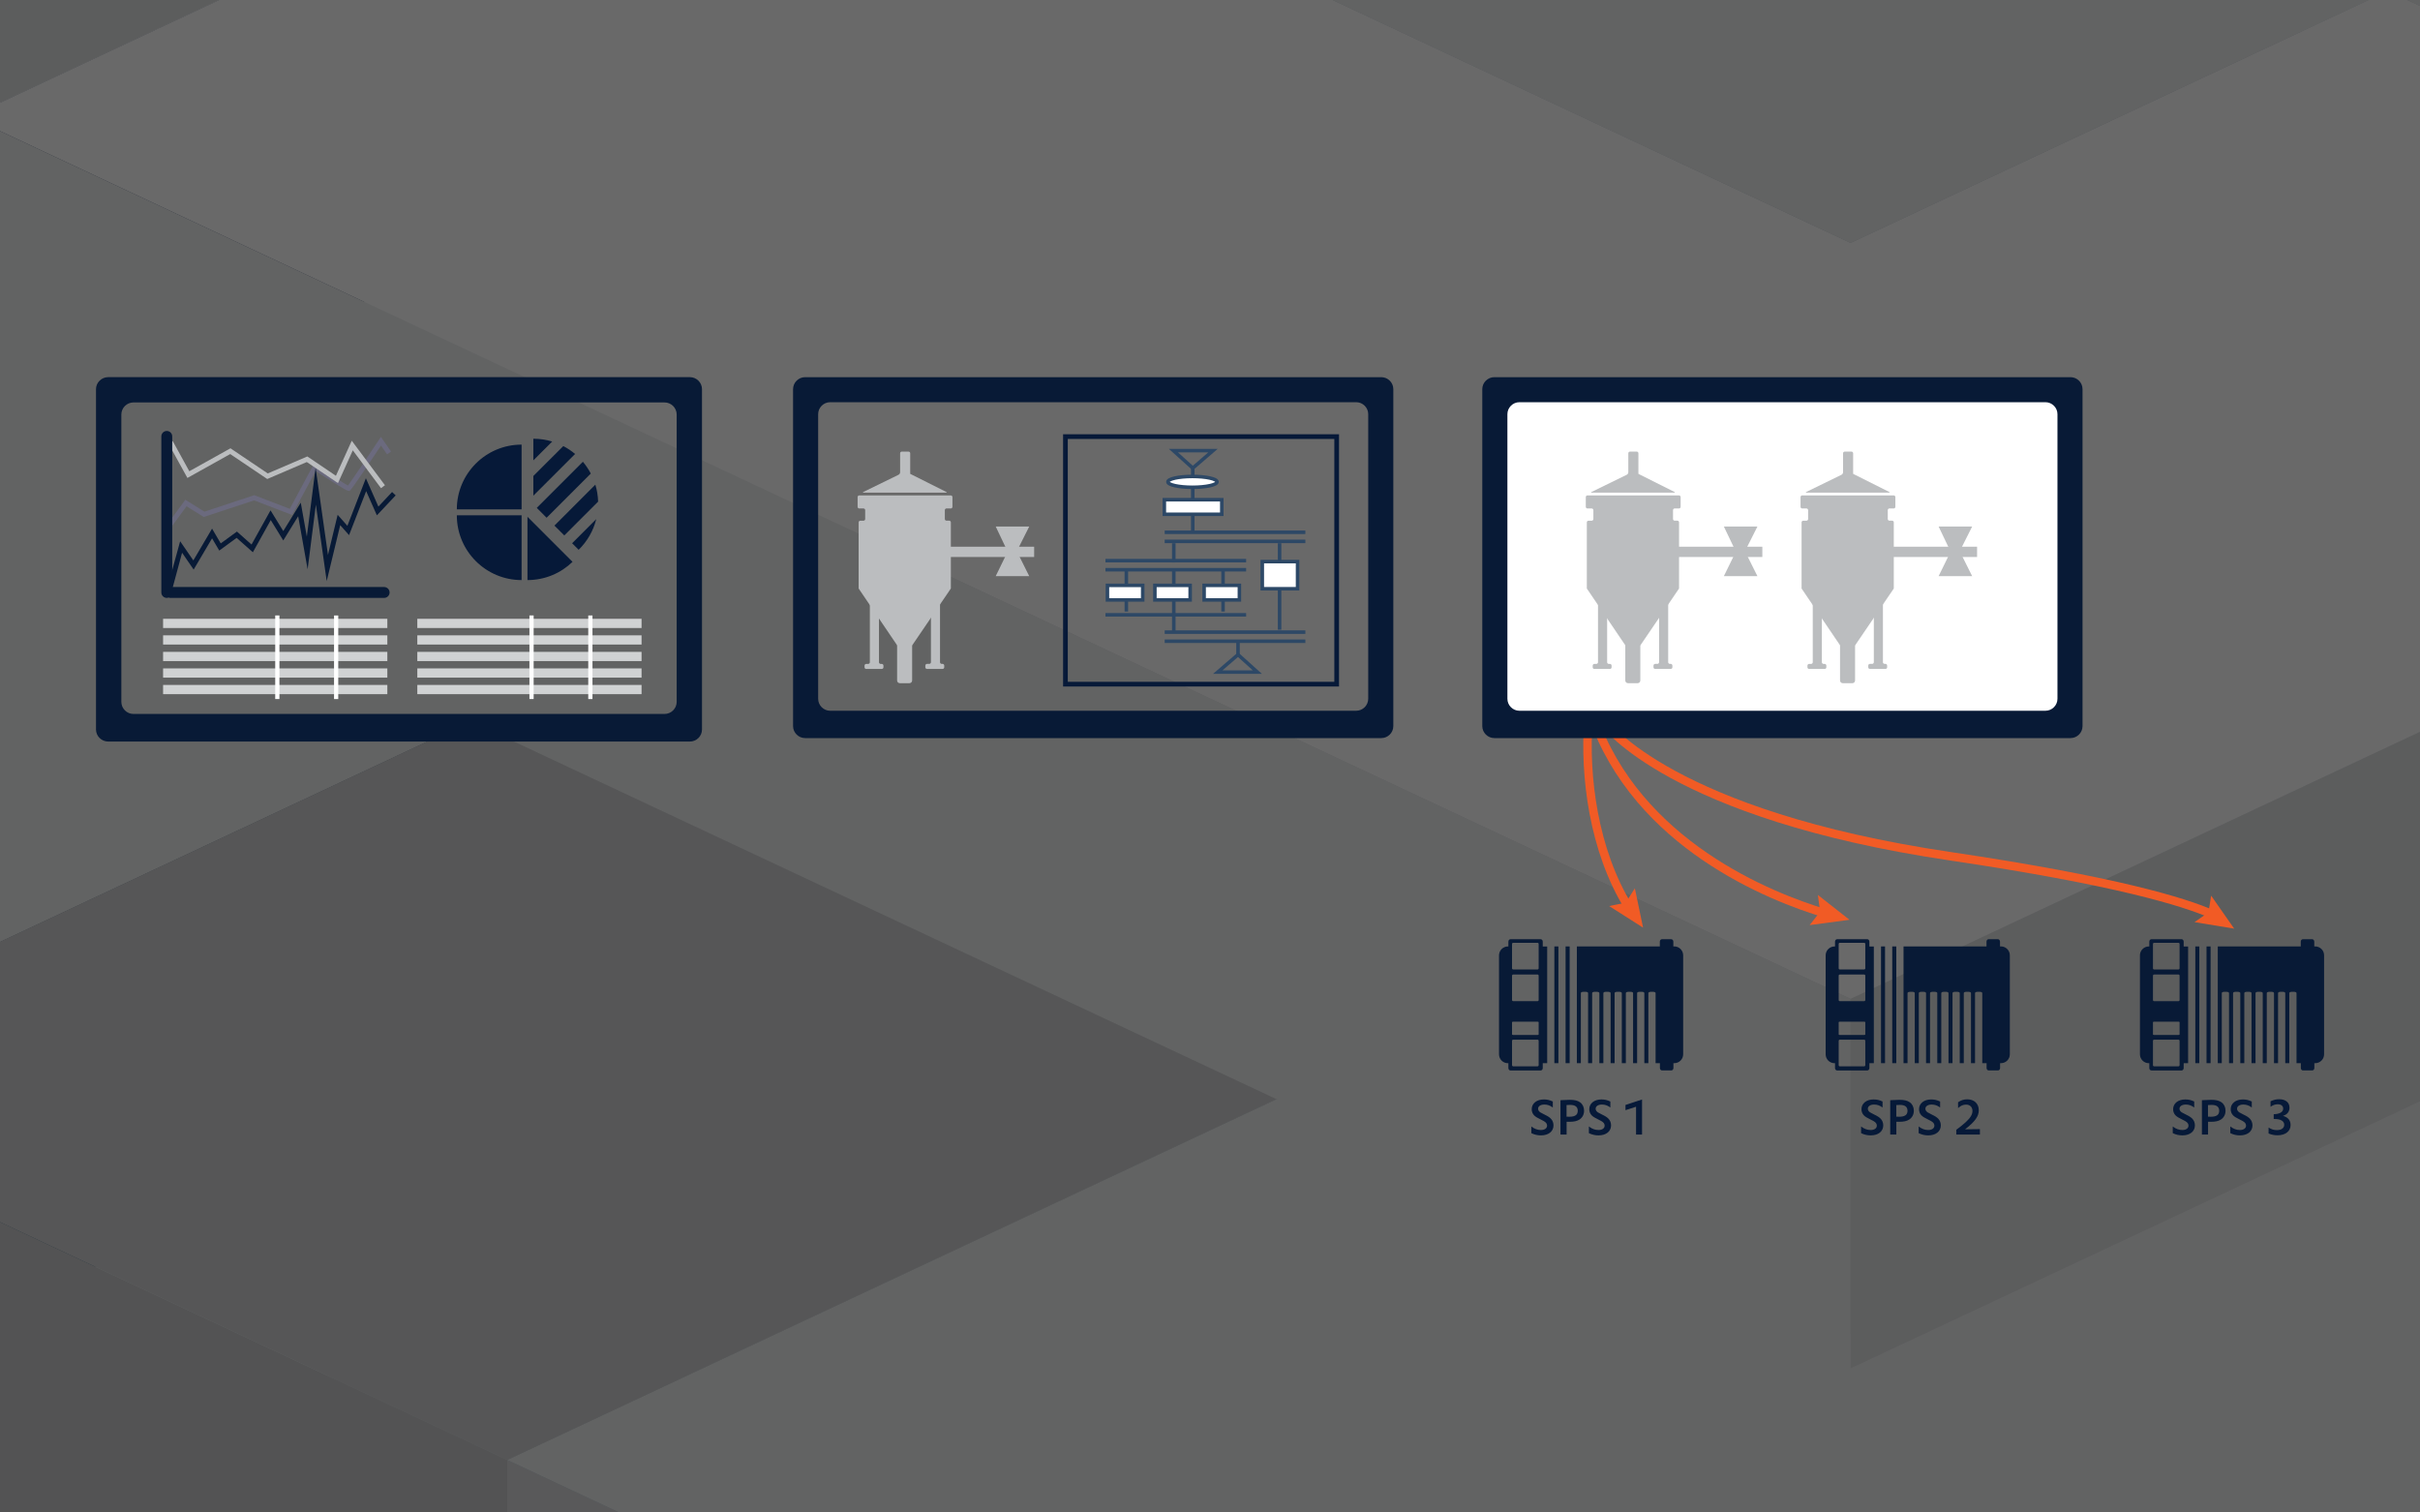 <?xml version="1.0" encoding="UTF-8"?>
<svg xmlns="http://www.w3.org/2000/svg" xmlns:xlink="http://www.w3.org/1999/xlink" viewBox="0 0 840 525">
  <rect x="0" y="0" width="840" height="525" fill="#333333" stroke="none"/>
  <defs>
    <style>
      .cls-1 {
        clip-path: url(#clippath-11);
      }

      .cls-2, .cls-3, .cls-4, .cls-5 {
        fill: none;
      }

      .cls-2, .cls-4, .cls-6, .cls-5 {
        stroke-miterlimit: 10;
      }

      .cls-2, .cls-6 {
        stroke: #2d4866;
        stroke-width: 1.22px;
      }

      .cls-7 {
        fill: #f47c47;
      }

      .cls-7, .cls-8, .cls-9, .cls-10, .cls-11, .cls-3, .cls-12, .cls-13, .cls-14, .cls-15, .cls-16, .cls-17, .cls-18, .cls-19, .cls-20, .cls-21, .cls-22, .cls-23, .cls-24, .cls-25, .cls-26, .cls-27, .cls-28, .cls-29, .cls-30, .cls-31, .cls-32, .cls-33, .cls-34 {
        stroke-width: 0px;
      }

      .cls-35 {
        opacity: .3;
      }

      .cls-8 {
        fill: #808285;
      }

      .cls-36 {
        clip-path: url(#clippath-2);
      }

      .cls-37 {
        clip-path: url(#clippath-13);
      }

      .cls-38 {
        isolation: isolate;
      }

      .cls-9 {
        fill: #002747;
      }

      .cls-10 {
        fill: #bbbdbf;
      }

      .cls-39 {
        clip-path: url(#clippath-15);
      }

      .cls-11 {
        fill: #9dbccd;
      }

      .cls-40 {
        clip-path: url(#clippath-6);
      }

      .cls-41 {
        clip-path: url(#clippath-7);
      }

      .cls-12 {
        fill: #d0d2d3;
      }

      .cls-13 {
        fill: #00092c;
      }

      .cls-42 {
        clip-path: url(#clippath-1);
      }

      .cls-43 {
        clip-path: url(#clippath-4);
      }

      .cls-44 {
        clip-path: url(#clippath-12);
      }

      .cls-14 {
        fill: #f15b25;
      }

      .cls-15 {
        fill: #001738;
      }

      .cls-16 {
        fill: #bcbec0;
      }

      .cls-17 {
        fill: #2c4665;
      }

      .cls-18 {
        fill: #061938;
      }

      .cls-19 {
        fill: #43465d;
      }

      .cls-45 {
        clip-path: url(#clippath-9);
      }

      .cls-46 {
        clip-path: url(#clippath);
      }

      .cls-4 {
        stroke: #061938;
        stroke-width: 1.63px;
      }

      .cls-20 {
        fill: #9d9fa2;
      }

      .cls-21 {
        fill: #8ba3b3;
      }

      .cls-22 {
        fill: #7c92a1;
      }

      .cls-23 {
        mix-blend-mode: multiply;
      }

      .cls-23, .cls-25 {
        fill: #a8aaad;
      }

      .cls-24 {
        fill: #1e2842;
      }

      .cls-47 {
        clip-path: url(#clippath-3);
      }

      .cls-26 {
        fill: #e6e7e8;
      }

      .cls-27 {
        fill: #b1b3b6;
      }

      .cls-48 {
        clip-path: url(#clippath-8);
      }

      .cls-28 {
        fill: #a7a9ac;
      }

      .cls-29, .cls-6 {
        fill: #fff;
      }

      .cls-49 {
        clip-path: url(#clippath-14);
      }

      .cls-50 {
        clip-path: url(#clippath-5);
      }

      .cls-30 {
        fill: #6b6a7e;
      }

      .cls-31 {
        fill: #081a36;
      }

      .cls-51 {
        clip-path: url(#clippath-10);
      }

      .cls-5 {
        stroke: #f15b25;
        stroke-width: 2.93px;
      }

      .cls-32 {
        fill: #143755;
      }

      .cls-33 {
        fill: #c7c8ca;
      }

      .cls-34 {
        fill: #d1d3d4;
      }
    </style>
    <clipPath id="clippath">
      <rect class="cls-3" y="545" width="840" height="525"/>
    </clipPath>
    <clipPath id="clippath-1">
      <rect class="cls-3" x="0" y="465.91" width="840" height="635.36"/>
    </clipPath>
    <clipPath id="clippath-2">
      <rect class="cls-3" x="0" y="465.91" width="840" height="635.36"/>
    </clipPath>
    <clipPath id="clippath-3">
      <rect class="cls-3" x="0" y="465.91" width="840" height="635.36"/>
    </clipPath>
    <clipPath id="clippath-4">
      <rect class="cls-3" x="-663.32" y="-332.89" width="2611.37" height="2110.31"/>
    </clipPath>
    <clipPath id="clippath-5">
      <rect class="cls-3" y="-545" width="840" height="525"/>
    </clipPath>
    <clipPath id="clippath-6">
      <rect class="cls-3" x="0" y="-624.09" width="840" height="635.36"/>
    </clipPath>
    <clipPath id="clippath-7">
      <rect class="cls-3" x="0" y="-624.09" width="840" height="635.36"/>
    </clipPath>
    <clipPath id="clippath-8">
      <rect class="cls-3" x="0" y="-624.09" width="840" height="635.36"/>
    </clipPath>
    <clipPath id="clippath-9">
      <rect class="cls-3" x="-663.32" y="-1422.89" width="2611.37" height="2110.31"/>
    </clipPath>
    <clipPath id="clippath-10">
      <rect class="cls-3" width="840" height="525"/>
    </clipPath>
    <clipPath id="clippath-11">
      <rect class="cls-3" x="0" y="-79.09" width="840" height="635.36"/>
    </clipPath>
    <clipPath id="clippath-12">
      <rect class="cls-3" x="0" y="-79.09" width="840" height="635.36"/>
    </clipPath>
    <clipPath id="clippath-13">
      <rect class="cls-3" x="0" y="-79.09" width="840" height="635.36"/>
    </clipPath>
    <clipPath id="clippath-14">
      <rect class="cls-3" x="-663.32" y="-877.89" width="2611.37" height="2110.31"/>
    </clipPath>
    <clipPath id="clippath-15">
      <path class="cls-3" d="M-377.22,172.93c-3.8,0-6.91,3.12-6.91,6.91v163.99c0,3.79,3.11,6.91,6.91,6.91H-74.08c3.8,0,6.93-3.12,6.93-6.91v-163.99c0-3.79-3.13-6.91-6.93-6.91h-303.14Z"/>
    </clipPath>
  </defs>
  <g class="cls-38">
    <g id="Hintergrund">
      <g class="cls-46">
        <g id="Artwork_1" data-name="Artwork 1">
          <g class="cls-42">
            <g class="cls-36">
              <g class="cls-47">
                <g class="cls-35">
                  <g class="cls-43">
                    <polygon class="cls-28" points="1388.46 774.44 1295.2 730.71 1201.93 686.97 1108.67 643.22 1015.41 599.5 922.14 555.76 828.89 512.02 735.63 468.29 642.36 424.54 549.1 468.29 455.83 512.02 362.57 555.76 269.31 599.5 176.04 643.22 269.31 686.97 362.57 730.71 455.83 774.44 549.1 730.71 642.36 686.97 735.63 643.22 828.89 686.97 922.14 730.71 1015.41 774.44 922.14 818.17 828.89 861.91 922.14 905.65 1015.41 949.38 1108.67 993.12 1201.93 949.38 1295.2 905.65 1388.46 861.91 1481.73 818.17 1388.46 774.44"/>
                    <polygon class="cls-13" points="642.37 308.24 735.63 351.99 828.9 395.71 828.9 523.96 735.63 480.23 642.37 436.5 549.1 392.75 549.1 264.5 642.37 308.24"/>
                    <polygon class="cls-9" points="922.16 351.99 1015.41 308.24 1108.69 264.51 1108.69 392.75 1015.41 436.5 922.16 480.24 828.9 523.96 828.9 395.71 922.16 351.99"/>
                    <polygon class="cls-9" points="362.58 351.99 455.84 308.24 549.1 264.51 549.1 392.75 455.84 436.5 362.58 480.24 269.31 523.96 269.31 395.71 362.58 351.99"/>
                    <polygon class="cls-13" points="-103.74 483.2 -10.48 526.92 82.8 570.66 176.05 614.41 176.05 742.65 82.8 698.91 -10.48 655.17 -103.74 611.44 -197 567.71 -197 439.45 -103.74 483.2"/>
                    <polygon class="cls-9" points="269.31 570.67 362.58 526.92 455.84 483.2 455.84 611.45 362.58 655.17 269.31 698.91 176.06 742.65 176.06 614.4 269.31 570.67"/>
                    <polygon class="cls-32" points="362.58 439.45 455.84 483.2 455.84 611.44 362.58 567.7 269.31 523.96 269.31 395.71 362.58 439.45"/>
                    <polygon class="cls-16" points="269.31 395.71 362.58 351.99 455.84 308.25 549.1 264.5 642.37 308.25 735.63 351.99 828.9 395.71 922.16 351.99 1015.42 308.25 1108.69 264.5 1201.95 308.25 1295.22 351.99 1388.47 395.71 1481.73 439.45 1575 483.2 1668.26 526.92 1575 570.67 1481.73 614.4 1388.47 658.13 1295.22 701.88 1201.95 658.13 1108.69 614.4 1015.42 658.13 922.16 614.4 828.9 570.67 735.63 526.92 642.37 570.67 549.1 614.4 455.84 570.67 362.58 526.92 455.84 483.2 362.58 439.45 269.31 395.71"/>
                    <polygon class="cls-34" points="-290.26 483.2 -383.52 526.92 -476.8 570.67 -570.05 614.4 -663.32 658.13 -570.05 701.87 -476.8 745.62 -383.52 789.34 -290.26 833.08 -197 876.82 -103.73 920.55 -10.48 876.82 82.8 833.08 176.06 789.34 269.31 745.62 362.59 701.87 455.84 658.13 549.1 614.4 455.84 570.67 362.59 526.92 269.31 570.67 176.06 614.4 82.8 570.67 -10.48 526.92 -103.73 483.2 -197 439.45 -290.26 483.2"/>
                    <polygon class="cls-26" points="-103.74 395.71 -10.48 351.99 82.8 308.25 176.05 264.5 269.31 220.77 362.58 177.04 455.84 133.3 549.1 89.56 642.37 45.83 735.63 89.56 828.9 133.3 922.16 177.04 1015.41 220.77 1108.69 264.5 1015.41 308.25 922.16 351.99 828.9 395.71 735.63 351.99 642.37 308.25 549.1 264.5 455.84 308.25 362.58 351.99 269.31 395.71 362.58 439.45 455.84 483.2 362.58 526.92 269.31 570.67 176.05 614.4 82.8 570.67 -10.48 526.92 -103.74 483.2 -197 439.45 -103.74 395.71"/>
                    <polygon class="cls-13" points="642.36 -70.48 549.1 -26.74 455.83 16.99 455.83 145.24 549.1 101.51 642.36 57.77 735.63 14.03 735.63 -114.22 642.36 -70.48"/>
                    <polygon class="cls-9" points="362.57 -26.74 269.31 -70.48 176.04 -114.22 176.04 14.03 269.31 57.77 362.57 101.51 455.83 145.24 455.83 16.99 362.57 -26.74"/>
                    <polygon class="cls-9" points="922.14 -26.74 828.89 -70.48 735.63 -114.22 735.63 14.03 828.89 57.77 922.14 101.51 1015.41 145.24 1015.41 16.99 922.14 -26.74"/>
                    <polygon class="cls-9" points="1015.42 191.94 922.15 148.2 828.88 104.48 828.88 232.72 922.15 276.45 1015.42 320.19 1108.67 363.93 1108.67 235.68 1015.42 191.94"/>
                    <polygon class="cls-32" points="922.14 60.73 828.89 104.47 828.89 232.72 922.14 188.98 1015.41 145.24 1015.41 16.99 922.14 60.73"/>
                    <polygon class="cls-32" points="828.89 191.94 735.63 235.68 735.63 363.93 828.89 320.19 922.14 276.45 922.14 148.2 828.89 191.94"/>
                    <polygon class="cls-17" points="642.36 191.94 549.1 148.2 549.1 276.45 642.36 320.19 735.63 363.93 735.63 235.68 642.36 191.94"/>
                    <polygon class="cls-32" points="455.83 191.94 362.57 235.68 269.31 279.41 269.31 407.66 362.57 363.93 455.83 320.19 549.1 276.45 549.1 148.2 455.83 191.94"/>
                    <polygon class="cls-17" points="269.31 279.41 269.31 407.66 176.04 363.93 176.04 235.68 269.31 279.41"/>
                    <polygon class="cls-32" points="82.78 279.41 -10.49 323.15 -10.49 451.4 82.78 407.66 176.04 363.93 176.04 235.68 82.78 279.41"/>
                    <polygon class="cls-26" points="1015.42 16.99 922.15 -26.73 828.88 -70.48 735.63 -114.22 642.36 -70.48 549.1 -26.73 455.83 16.99 362.57 -26.73 269.31 -70.48 176.04 -114.22 82.78 -70.48 -10.49 -26.73 -103.74 16.99 -197.01 60.73 -290.28 104.47 -383.54 148.2 -290.28 191.94 -197.01 235.68 -103.74 279.41 -10.49 323.15 82.78 279.41 176.04 235.68 269.31 279.41 362.57 235.68 455.83 191.94 549.1 148.2 642.36 191.94 735.63 235.68 828.88 191.94 922.15 148.2 828.88 104.47 922.15 60.73 1015.42 16.99"/>
                    <polygon class="cls-9" points="1295.2 498.1 1201.93 454.36 1108.67 410.62 1015.42 366.89 922.15 323.15 828.89 279.41 735.63 235.68 735.63 363.93 828.89 407.66 922.15 451.4 1015.42 495.14 1108.67 538.87 1201.93 582.61 1295.2 626.35 1388.46 670.08 1388.46 541.83 1295.2 498.1"/>
                    <polygon class="cls-16" points="1388.46 104.47 1295.2 148.2 1201.93 191.94 1108.67 235.68 1015.42 191.94 922.14 148.2 828.89 191.94 735.63 235.68 828.89 279.41 922.14 323.15 1015.42 366.89 1108.67 410.62 1201.93 454.36 1295.2 498.1 1388.46 541.83 1481.73 498.1 1574.99 454.36 1668.25 410.62 1761.52 366.89 1854.78 323.15 1948.05 279.41 1854.78 235.68 1761.52 191.94 1668.25 148.2 1574.99 104.47 1481.73 60.73 1388.46 104.47"/>
                    <polygon class="cls-22" points="362.57 323.15 269.31 279.41 269.31 407.66 362.57 451.4 455.83 495.14 455.83 366.89 362.57 323.15"/>
                    <polygon class="cls-22" points="549.1 585.57 455.83 541.83 362.57 498.1 269.31 454.36 269.31 582.61 362.57 626.35 455.83 670.08 549.1 713.82 642.36 757.56 642.36 629.31 549.1 585.57"/>
                    <polygon class="cls-15" points="362.57 410.63 269.3 454.36 176.04 498.1 82.77 541.84 -10.49 585.57 -10.49 713.82 82.77 670.09 176.04 626.35 269.3 582.61 362.57 538.88 455.83 495.14 455.83 366.89 362.57 410.63"/>
                    <polygon class="cls-16" points="-476.79 191.94 -570.07 235.69 -663.32 279.41 -570.07 323.15 -476.79 366.89 -383.54 410.62 -290.28 454.36 -197.01 498.1 -103.75 541.83 -10.49 585.57 82.78 541.83 176.04 498.1 269.31 454.36 362.57 410.62 455.83 366.89 362.57 323.15 269.31 279.41 176.04 235.69 82.78 279.41 -10.49 323.15 -103.75 279.41 -197.01 235.69 -290.28 191.94 -383.54 148.2 -476.79 191.94"/>
                    <polygon class="cls-26" points="1015.42 629.31 922.15 585.57 828.88 541.83 735.63 585.57 642.36 629.31 549.1 585.57 455.83 541.83 362.57 498.1 269.31 454.36 176.04 498.1 82.78 541.83 -10.49 585.57 82.78 629.31 176.04 673.04 269.31 716.78 362.57 760.52 455.83 804.25 549.1 847.99 642.36 891.73 735.63 847.99 828.88 804.25 922.15 760.52 1015.42 716.78 1108.67 673.04 1015.42 629.31"/>
                    <polygon class="cls-34" points="1295.2 498.1 1201.93 454.36 1108.67 410.62 1015.42 366.89 922.15 323.15 828.89 279.41 735.63 235.68 642.36 191.94 549.1 148.2 455.83 191.94 362.57 235.68 269.31 279.41 362.57 323.15 455.83 366.89 362.57 410.62 269.31 454.36 362.57 498.1 455.83 541.83 549.1 585.57 642.36 629.31 735.63 585.57 828.89 541.83 922.15 585.57 1015.42 629.31 1108.67 673.04 1201.93 629.31 1295.2 585.57 1388.46 541.83 1295.2 498.1"/>
                    <polygon class="cls-28" points="642.36 -332.89 549.1 -289.16 455.83 -245.43 362.57 -201.69 269.31 -157.94 176.04 -114.22 269.31 -70.48 362.57 -26.73 455.83 16.99 549.1 -26.73 642.36 -70.48 735.63 -114.22 828.89 -70.48 922.14 -26.73 1015.41 16.99 922.14 60.73 828.89 104.47 922.14 148.2 1015.41 191.94 1108.67 235.68 1201.93 191.94 1295.2 148.2 1388.46 104.47 1481.73 60.73 1388.46 16.99 1295.2 -26.73 1201.93 -70.48 1108.67 -114.22 1015.41 -157.94 922.14 -201.69 828.89 -245.43 735.63 -289.16 642.36 -332.89 642.36 -332.89"/>
                  </g>
                </g>
              </g>
            </g>
          </g>
        </g>
      </g>
      <g class="cls-50">
        <g id="Artwork_1-2" data-name="Artwork 1">
          <g class="cls-40">
            <g class="cls-41">
              <g class="cls-48">
                <g class="cls-35">
                  <g class="cls-45">
                    <polygon class="cls-9" points="1015.42 -140.62 922.15 -184.35 828.88 -228.08 828.88 -99.83 922.15 -56.11 1015.42 -12.37 1108.67 31.37 1108.67 -96.88 1015.42 -140.62"/>
                    <polygon class="cls-32" points="828.89 -140.62 735.63 -96.88 735.63 31.37 828.89 -12.37 922.14 -56.11 922.14 -184.35 828.89 -140.62"/>
                    <polygon class="cls-17" points="642.36 -140.62 549.1 -184.35 549.1 -56.11 642.36 -12.37 735.63 31.37 735.63 -96.88 642.36 -140.62"/>
                    <polygon class="cls-32" points="455.83 -140.62 362.57 -96.88 269.31 -53.15 269.31 75.1 362.57 31.37 455.83 -12.37 549.1 -56.11 549.1 -184.35 455.83 -140.62"/>
                    <polygon class="cls-17" points="269.31 -53.15 269.31 75.1 176.04 31.38 176.04 -96.87 269.31 -53.15"/>
                    <polygon class="cls-32" points="82.78 -53.15 -10.49 -9.41 -10.49 118.84 82.78 75.1 176.04 31.38 176.04 -96.87 82.78 -53.15"/>
                    <polygon class="cls-9" points="1295.2 165.54 1201.93 121.8 1108.67 78.06 1015.42 34.33 922.15 -9.41 828.89 -53.15 735.63 -96.87 735.63 31.38 828.89 75.1 922.15 118.84 1015.42 162.58 1108.67 206.31 1201.93 250.05 1295.2 293.79 1388.46 337.52 1388.46 209.27 1295.2 165.54"/>
                    <polygon class="cls-16" points="1388.46 -228.09 1295.2 -184.35 1201.93 -140.62 1108.67 -96.88 1015.42 -140.62 922.14 -184.35 828.89 -140.62 735.63 -96.88 828.89 -53.15 922.14 -9.41 1015.42 34.33 1108.67 78.06 1201.93 121.8 1295.2 165.54 1388.46 209.27 1481.73 165.54 1574.99 121.8 1668.25 78.06 1761.52 34.33 1854.78 -9.41 1948.05 -53.15 1854.78 -96.88 1761.52 -140.62 1668.25 -184.35 1574.99 -228.09 1481.73 -271.83 1388.46 -228.09"/>
                    <polygon class="cls-22" points="362.57 -9.41 269.31 -53.15 269.31 75.1 362.57 118.84 455.83 162.58 455.83 34.33 362.57 -9.41"/>
                    <polygon class="cls-22" points="269.31 250.05 362.57 293.8 455.83 337.52 549.1 381.26 642.36 425 642.36 296.75 549.1 253.01 455.83 209.27 362.57 165.54 269.31 121.8 269.31 250.05"/>
                    <polygon class="cls-21" points="735.63 253.01 642.36 296.75 642.36 425 735.63 381.26 828.88 337.52 828.88 209.27 735.63 253.01"/>
                    <polygon class="cls-22" points="828.89 337.52 922.15 381.26 1015.42 425 1108.67 468.73 1108.67 340.48 1015.42 296.75 922.15 253.01 828.89 209.27 828.89 337.52"/>
                    <polygon class="cls-15" points="362.57 78.07 269.3 121.8 176.04 165.54 82.77 209.29 -10.49 253.01 -10.49 381.26 82.77 337.53 176.04 293.79 269.3 250.05 362.57 206.32 455.83 162.58 455.83 34.33 362.57 78.07"/>
                    <polygon class="cls-16" points="-476.79 -140.62 -570.07 -96.87 -663.32 -53.15 -570.07 -9.41 -476.79 34.33 -383.54 78.06 -290.28 121.8 -197.01 165.55 -103.75 209.27 -10.49 253.01 82.78 209.27 176.04 165.55 269.31 121.8 362.57 78.06 455.83 34.33 362.57 -9.41 269.31 -53.15 176.04 -96.87 82.78 -53.15 -10.49 -9.41 -103.75 -53.15 -197.01 -96.87 -290.28 -140.62 -383.54 -184.36 -476.79 -140.62"/>
                    <polygon class="cls-33" points="1015.42 384.22 922.15 427.96 828.89 471.69 735.63 515.43 642.36 559.17 642.36 687.42 735.63 643.68 828.89 599.94 922.15 556.21 1015.42 512.47 1108.67 468.73 1108.67 340.48 1015.42 384.22"/>
                    <polygon class="cls-16" points="-10.49 381.26 82.78 425 176.04 468.73 269.31 512.47 362.57 556.21 455.83 599.94 549.1 643.68 642.36 687.42 642.36 559.17 549.1 515.43 455.83 471.69 362.57 427.96 269.31 384.22 176.04 340.48 82.78 296.75 -10.49 253.01 -10.49 381.26"/>
                    <polygon class="cls-34" points="176.04 165.54 82.78 209.27 -10.49 253.01 82.78 296.75 176.04 340.48 269.31 384.22 362.57 427.96 455.83 471.69 549.1 515.43 642.36 559.17 735.63 515.43 828.89 471.69 922.14 427.96 1015.42 384.22 1108.67 340.48 1015.42 296.75 922.14 253.01 828.89 209.27 735.63 253.01 642.36 296.75 549.1 253.01 455.83 209.27 362.57 165.54 269.31 121.8 176.04 165.54"/>
                    <polygon class="cls-28" points="1295.2 165.54 1201.93 121.8 1108.67 78.06 1015.42 34.33 922.15 -9.41 828.89 -53.15 735.63 -96.87 642.36 -140.62 549.1 -184.36 455.83 -140.62 362.57 -96.87 269.31 -53.15 362.57 -9.41 455.83 34.33 362.57 78.06 269.31 121.8 362.57 165.54 455.83 209.27 549.1 253.01 642.36 296.75 735.63 253.01 828.89 209.27 922.15 253.01 1015.42 296.75 1108.67 340.48 1201.93 296.75 1295.2 253.01 1388.46 209.27 1295.2 165.54"/>
                    <polygon class="cls-22" points="735.63 -125.71 828.9 -169.45 922.16 -213.18 1015.42 -256.92 1015.42 -128.67 922.16 -84.93 828.9 -41.2 735.63 2.54 642.37 46.28 642.37 -81.97 735.63 -125.71"/>
                    <polygon class="cls-21" points="549.1 -125.71 642.37 -81.97 642.37 46.28 549.1 2.54 455.84 -41.2 455.84 -169.45 549.1 -125.71"/>
                    <polygon class="cls-20" points="-10.47 -125.71 82.79 -81.97 176.06 -38.24 176.06 90.01 82.79 46.28 -10.47 2.54 -103.73 -41.2 -103.73 -169.45 -10.47 -125.71"/>
                    <polygon class="cls-22" points="269.31 -81.97 362.58 -125.71 455.84 -169.45 455.84 -41.2 362.58 2.54 269.31 46.28 176.06 90.01 176.06 -38.24 269.31 -81.97"/>
                    <polygon class="cls-15" points="922.16 -300.65 1015.43 -256.92 1108.69 -213.18 1201.96 -169.44 1295.22 -125.71 1295.22 2.54 1201.96 -41.19 1108.69 -84.93 1015.43 -128.67 922.16 -172.4 828.9 -216.14 828.9 -344.39 922.16 -300.65"/>
                    <polygon class="cls-27" points="269.31 5.5 362.58 49.24 455.84 92.97 549.1 136.71 642.37 180.45 642.37 308.7 549.1 264.96 455.84 221.22 362.58 177.49 269.31 133.75 176.06 90.01 176.06 -38.24 269.31 5.5"/>
                    <polygon class="cls-16" points="735.63 136.71 828.9 92.97 922.16 49.24 1015.42 5.5 1108.69 -38.24 1201.95 -81.97 1295.22 -125.71 1295.22 2.54 1201.95 46.28 1108.69 90.01 1015.42 133.75 922.16 177.49 828.9 221.22 735.63 264.96 642.37 308.7 642.37 180.45 735.63 136.71"/>
                    <polygon class="cls-34" points="269.31 -81.97 362.58 -125.71 455.84 -169.45 549.1 -125.71 642.37 -81.97 735.63 -125.71 828.9 -169.45 922.16 -213.18 1015.42 -256.92 1108.69 -213.18 1201.95 -169.45 1295.22 -125.71 1201.95 -81.97 1108.69 -38.24 1015.42 5.5 922.16 49.24 828.9 92.97 735.63 136.71 642.37 180.45 549.1 136.71 455.84 92.97 362.58 49.24 269.31 5.5 176.06 -38.24 269.31 -81.97"/>
                  </g>
                </g>
              </g>
            </g>
          </g>
        </g>
      </g>
      <g class="cls-51">
        <g id="Artwork_1-3" data-name="Artwork 1">
          <g class="cls-1">
            <g class="cls-44">
              <g class="cls-37">
                <g class="cls-35">
                  <g class="cls-49">
                    <polygon class="cls-13" points="642.36 141.97 549.1 185.71 455.83 229.43 455.83 357.68 549.1 313.95 642.36 270.21 735.63 226.48 735.63 98.22 642.36 141.97"/>
                    <polygon class="cls-9" points="362.57 185.71 269.31 141.97 176.04 98.22 176.04 226.48 269.31 270.22 362.57 313.95 455.83 357.68 455.83 229.43 362.57 185.71"/>
                    <polygon class="cls-9" points="922.14 185.71 828.89 141.97 735.63 98.22 735.63 226.48 828.89 270.22 922.14 313.95 1015.41 357.68 1015.41 229.43 922.14 185.71"/>
                    <polygon class="cls-9" points="1015.42 404.38 922.15 360.65 828.88 316.92 828.88 445.17 922.15 488.89 1015.42 532.63 1108.67 576.37 1108.67 448.12 1015.42 404.38"/>
                    <polygon class="cls-32" points="922.14 273.18 828.89 316.91 828.89 445.16 922.14 401.42 1015.41 357.68 1015.41 229.44 922.14 273.18"/>
                    <polygon class="cls-32" points="828.89 404.38 735.63 448.12 735.63 576.37 828.89 532.63 922.14 488.89 922.14 360.65 828.89 404.38"/>
                    <polygon class="cls-17" points="642.36 404.38 549.1 360.65 549.1 488.89 642.36 532.63 735.63 576.37 735.63 448.12 642.36 404.38"/>
                    <polygon class="cls-32" points="455.83 404.38 362.57 448.12 269.31 491.85 269.31 620.1 362.57 576.37 455.83 532.63 549.1 488.89 549.1 360.65 455.83 404.38"/>
                    <polygon class="cls-17" points="269.31 491.85 269.31 620.1 176.04 576.38 176.04 448.13 269.31 491.85"/>
                    <polygon class="cls-32" points="82.78 491.85 -10.49 535.59 -10.49 663.84 82.78 620.1 176.04 576.38 176.04 448.13 82.78 491.85"/>
                    <polygon class="cls-34" points="1015.42 229.44 922.15 185.71 828.88 141.97 735.63 98.22 642.36 141.97 549.1 185.71 455.83 229.44 362.57 185.71 269.31 141.97 176.04 98.22 82.78 141.97 -10.49 185.71 -103.74 229.44 -197.01 273.17 -290.28 316.91 -383.54 360.65 -290.28 404.38 -197.01 448.12 -103.74 491.85 -10.49 535.59 82.78 491.85 176.04 448.12 269.31 491.85 362.57 448.12 455.83 404.38 549.1 360.65 642.36 404.38 735.63 448.12 828.88 404.38 922.15 360.65 828.88 316.91 922.15 273.17 1015.42 229.44"/>
                    <polygon class="cls-9" points="1295.2 710.54 1201.93 666.8 1108.67 623.06 1015.42 579.33 922.15 535.59 828.89 491.85 735.63 448.13 735.63 576.38 828.89 620.1 922.15 663.84 1015.42 707.58 1108.67 751.31 1201.93 795.05 1295.2 838.79 1388.46 882.52 1388.46 754.27 1295.2 710.54"/>
                    <polygon class="cls-16" points="1388.46 316.91 1295.2 360.65 1201.93 404.38 1108.67 448.12 1015.42 404.38 922.14 360.65 828.89 404.38 735.63 448.12 828.89 491.85 922.14 535.59 1015.42 579.33 1108.67 623.06 1201.93 666.8 1295.2 710.54 1388.46 754.27 1481.73 710.54 1574.99 666.8 1668.25 623.06 1761.52 579.33 1854.78 535.59 1948.05 491.85 1854.78 448.12 1761.52 404.38 1668.25 360.65 1574.99 316.91 1481.73 273.17 1388.46 316.91"/>
                    <polygon class="cls-22" points="362.57 535.59 269.31 491.85 269.31 620.1 362.57 663.84 455.83 707.58 455.83 579.33 362.57 535.59"/>
                    <polygon class="cls-16" points="-476.79 404.38 -570.07 448.13 -663.32 491.85 -570.07 535.59 -476.79 579.33 -383.54 623.06 -290.28 666.8 -197.01 710.55 -103.75 754.27 -10.49 798.01 82.78 754.27 176.04 710.55 269.31 666.8 362.57 623.06 455.83 579.33 362.57 535.59 269.31 491.85 176.04 448.13 82.78 491.85 -10.49 535.59 -103.75 491.85 -197.01 448.13 -290.28 404.38 -383.54 360.64 -476.79 404.38"/>
                    <polygon class="cls-28" points="1295.2 710.54 1201.93 666.8 1108.67 623.06 1015.42 579.33 922.15 535.59 828.89 491.85 735.63 448.13 642.36 404.38 549.1 360.64 455.83 404.38 362.57 448.13 269.31 491.85 362.57 535.59 455.83 579.33 362.57 623.06 269.31 666.8 362.57 710.54 455.83 754.27 549.1 798.01 642.36 841.75 735.63 798.01 828.89 754.27 922.15 798.01 1015.42 841.75 1108.67 885.48 1201.93 841.75 1295.2 798.01 1388.46 754.27 1295.2 710.54"/>
                    <polygon class="cls-28" points="1388.46 229.44 1295.2 185.71 1201.93 141.97 1108.67 98.22 1015.41 54.5 922.14 10.76 828.89 -32.98 735.63 -76.71 642.36 -120.46 549.1 -76.71 455.83 -32.98 362.57 10.76 269.31 54.5 176.04 98.22 269.31 141.97 362.57 185.71 455.83 229.44 549.1 185.71 642.36 141.97 735.63 98.22 828.89 141.97 922.14 185.71 1015.41 229.44 922.14 273.17 828.89 316.91 922.14 360.65 1015.41 404.38 1108.67 448.12 1201.93 404.38 1295.2 360.65 1388.46 316.91 1481.73 273.17 1388.46 229.44"/>
                    <polygon class="cls-13" points="-103.74 -61.8 -10.48 -18.08 82.8 25.66 176.05 69.41 176.05 197.65 82.8 153.91 -10.48 110.17 -103.74 66.44 -197 22.71 -197 -105.55 -103.74 -61.8"/>
                    <polygon class="cls-9" points="269.31 25.67 362.58 -18.08 455.84 -61.8 455.84 66.45 362.58 110.17 269.31 153.91 176.06 197.65 176.06 69.4 269.31 25.67"/>
                    <polygon class="cls-32" points="362.58 -105.55 455.84 -61.8 455.84 66.44 362.58 22.7 269.31 -21.04 269.31 -149.29 362.58 -105.55"/>
                    <polygon class="cls-32" points="455.84 25.67 549.1 69.4 549.1 197.65 455.84 153.91 362.59 110.17 362.59 -18.08 455.84 25.67"/>
                    <polygon class="cls-17" points="642.37 25.67 735.63 -18.08 735.63 110.17 642.37 153.91 549.1 197.65 549.1 69.4 642.37 25.67"/>
                    <polygon class="cls-32" points="828.9 25.67 922.16 69.4 1015.42 113.13 1015.42 241.38 922.16 197.65 828.9 153.91 735.63 110.17 735.63 -18.08 828.9 25.67"/>
                    <polygon class="cls-16" points="269.31 -149.29 362.58 -193.01 455.84 -236.75 549.1 -280.5 642.37 -236.75 735.63 -193.01 828.9 -149.29 922.16 -193.01 1015.42 -236.75 1108.69 -280.5 1201.95 -236.75 1295.22 -193.01 1388.47 -149.29 1481.73 -105.55 1575 -61.8 1668.26 -18.08 1575 25.67 1481.73 69.4 1388.47 113.13 1295.22 156.88 1201.95 113.13 1108.69 69.4 1015.42 113.13 922.16 69.4 828.9 25.67 735.63 -18.08 642.37 25.67 549.1 69.4 455.84 25.67 362.58 -18.08 455.84 -61.8 362.58 -105.55 269.31 -149.29"/>
                    <polygon class="cls-9" points="-10.47 331.82 82.79 288.08 176.06 244.34 269.31 200.61 362.58 156.87 455.84 113.13 549.1 69.41 549.1 197.65 455.84 241.38 362.58 285.12 269.31 328.86 176.06 372.59 82.79 416.33 -10.47 460.07 -103.73 503.8 -103.73 375.55 -10.47 331.82"/>
                    <polygon class="cls-34" points="-290.26 -61.8 -383.52 -18.08 -476.8 25.67 -570.05 69.4 -663.32 113.13 -570.05 156.87 -476.8 200.62 -383.52 244.34 -290.26 288.08 -197 331.82 -103.73 375.55 -10.48 331.82 82.8 288.08 176.06 244.34 269.31 200.62 362.59 156.87 455.84 113.13 549.1 69.4 455.84 25.67 362.59 -18.08 269.31 25.67 176.06 69.4 82.8 25.67 -10.48 -18.08 -103.73 -61.8 -197 -105.55 -290.26 -61.8"/>
                    <polygon class="cls-22" points="922.16 156.87 1015.41 113.13 1015.41 241.38 922.16 285.12 828.9 328.86 828.9 200.61 922.16 156.87"/>
                    <polygon class="cls-22" points="735.63 419.29 828.9 375.55 922.16 331.82 1015.42 288.08 1015.42 416.33 922.16 460.07 828.9 503.8 735.63 547.54 642.37 591.28 642.37 463.03 735.63 419.29"/>
                    <polygon class="cls-21" points="549.1 419.29 642.37 463.03 642.37 591.28 549.1 547.54 455.84 503.8 455.84 375.55 549.1 419.29"/>
                    <polygon class="cls-20" points="-10.47 419.29 82.79 463.03 176.06 506.76 176.06 635.01 82.79 591.28 -10.47 547.54 -103.73 503.8 -103.73 375.55 -10.47 419.29"/>
                    <polygon class="cls-22" points="269.31 463.03 362.58 419.29 455.84 375.55 455.84 503.8 362.58 547.54 269.31 591.28 176.06 635.01 176.06 506.76 269.31 463.03"/>
                    <polygon class="cls-15" points="922.16 244.35 1015.43 288.08 1108.69 331.82 1201.96 375.56 1295.22 419.29 1295.22 547.54 1201.96 503.81 1108.69 460.07 1015.43 416.33 922.16 372.6 828.9 328.86 828.9 200.61 922.16 244.35"/>
                    <polygon class="cls-26" points="1575 25.66 1481.73 69.41 1388.47 113.13 1295.21 156.87 1201.94 113.13 1108.69 69.41 1015.41 113.13 922.16 156.87 828.9 200.61 922.16 244.34 1015.41 288.08 1108.69 331.82 1201.94 375.55 1295.21 419.29 1388.47 375.55 1481.73 331.82 1575 288.08 1668.26 244.34 1761.52 200.61 1854.79 156.87 1948.05 113.13 1854.79 69.41 1761.52 25.66 1668.26 -18.08 1575 25.66"/>
                    <polygon class="cls-27" points="269.31 550.5 362.58 594.24 455.84 637.97 549.1 681.71 642.37 725.45 642.37 853.7 549.1 809.96 455.84 766.22 362.58 722.49 269.31 678.75 176.06 635.01 176.06 506.76 269.31 550.5"/>
                    <polygon class="cls-16" points="735.63 681.71 828.9 637.97 922.16 594.24 1015.42 550.5 1108.69 506.76 1201.95 463.03 1295.22 419.29 1295.22 547.54 1201.95 591.28 1108.69 635.01 1015.42 678.75 922.16 722.49 828.9 766.22 735.63 809.96 642.37 853.7 642.37 725.45 735.63 681.71"/>
                    <polygon class="cls-34" points="269.31 463.03 362.58 419.29 455.84 375.55 549.1 419.29 642.37 463.03 735.63 419.29 828.9 375.55 922.16 331.82 1015.42 288.08 1108.69 331.82 1201.95 375.55 1295.22 419.29 1201.95 463.03 1108.69 506.76 1015.42 550.5 922.16 594.24 828.9 637.97 735.63 681.71 642.37 725.45 549.1 681.71 455.84 637.97 362.58 594.24 269.31 550.5 176.06 506.76 269.31 463.03"/>
                    <polygon class="cls-28" points="-10.47 331.82 82.79 288.08 176.06 244.34 269.31 200.61 362.58 156.87 455.84 113.13 549.1 69.41 642.37 25.66 735.63 -18.08 828.9 25.66 922.16 69.41 1015.41 113.13 922.16 156.87 828.9 200.61 922.16 244.34 1015.41 288.08 922.16 331.82 828.9 375.55 735.63 419.29 642.37 463.03 549.1 419.29 455.84 375.55 362.58 419.29 269.31 463.03 176.06 506.76 82.79 463.03 -10.47 419.29 -103.73 375.55 -10.47 331.82"/>
                    <polygon class="cls-26" points="-103.74 -149.29 -10.48 -193.01 82.8 -236.75 176.05 -280.5 269.31 -324.23 362.58 -367.96 455.84 -411.7 549.1 -455.44 642.37 -499.17 735.63 -455.44 828.9 -411.7 922.16 -367.96 1015.41 -324.23 1108.69 -280.5 1015.41 -236.75 922.16 -193.01 828.9 -149.29 735.63 -193.01 642.37 -236.75 549.1 -280.5 455.84 -236.75 362.58 -193.01 269.31 -149.29 362.58 -105.55 455.84 -61.8 362.58 -18.08 269.31 25.67 176.05 69.4 82.8 25.67 -10.48 -18.08 -103.74 -61.8 -197 -105.55 -103.74 -149.29"/>
                    <polygon class="cls-9" points="1295.2 -46.9 1201.93 -90.64 1108.67 -134.38 1015.42 -178.11 922.15 -221.85 828.89 -265.59 735.63 -309.32 735.63 -181.07 828.89 -137.34 922.15 -93.6 1015.42 -49.86 1108.67 -6.13 1201.93 37.61 1295.2 81.35 1388.46 125.08 1388.46 -3.17 1295.2 -46.9"/>
                    <polygon class="cls-22" points="549.1 40.57 455.83 -3.17 362.57 -46.9 269.31 -90.64 269.31 37.61 362.57 81.35 455.83 125.08 549.1 168.82 642.36 212.56 642.36 84.31 549.1 40.57"/>
                    <polygon class="cls-21" points="735.63 40.57 642.36 84.31 642.36 212.56 735.63 168.82 828.88 125.08 828.88 -3.17 735.63 40.57"/>
                    <polygon class="cls-22" points="1015.42 84.31 922.15 40.57 828.88 -3.17 828.88 125.08 922.15 168.82 1015.42 212.56 1108.67 256.28 1108.67 128.04 1015.42 84.31"/>
                    <polygon class="cls-15" points="362.57 -134.37 269.3 -90.64 176.04 -46.9 82.77 -3.16 -10.49 40.57 -10.49 168.82 82.77 125.09 176.04 81.35 269.3 37.61 362.57 -6.12 455.83 -49.86 455.83 -178.11 362.57 -134.37"/>
                    <polygon class="cls-16" points="-476.79 -353.06 -570.07 -309.31 -663.32 -265.59 -570.07 -221.85 -476.79 -178.11 -383.54 -134.38 -290.28 -90.64 -197.01 -46.9 -103.75 -3.17 -10.49 40.57 82.78 -3.17 176.04 -46.9 269.31 -90.64 362.57 -134.38 455.83 -178.11 362.57 -221.85 269.31 -265.59 176.04 -309.31 82.78 -265.59 -10.49 -221.85 -103.75 -265.59 -197.01 -309.31 -290.28 -353.06 -383.54 -396.8 -476.79 -353.06"/>
                    <polygon class="cls-16" points="1015.42 171.78 922.15 215.52 828.88 259.25 735.63 302.99 642.36 346.73 642.36 474.98 735.63 431.24 828.88 387.5 922.15 343.77 1015.42 300.03 1108.67 256.29 1108.67 128.04 1015.42 171.78"/>
                    <polygon class="cls-34" points="549.1 302.99 455.83 259.25 362.57 215.52 269.31 171.78 176.04 128.04 82.78 84.31 -10.49 40.57 -10.49 168.82 82.78 212.56 176.04 256.29 269.31 300.03 362.57 343.77 455.83 387.5 549.1 431.24 642.36 474.98 642.36 346.73 549.1 302.99"/>
                    <polygon class="cls-26" points="1015.42 84.31 922.15 40.57 828.88 -3.17 735.63 40.57 642.36 84.31 549.1 40.57 455.83 -3.17 362.57 -46.9 269.31 -90.64 176.04 -46.9 82.78 -3.17 -10.49 40.57 82.78 84.31 176.04 128.04 269.31 171.78 362.57 215.52 455.83 259.25 549.1 302.99 642.36 346.73 735.63 302.99 828.88 259.25 922.15 215.52 1015.42 171.78 1108.67 128.04 1015.42 84.31"/>
                    <polygon class="cls-34" points="1295.2 -46.9 1201.93 -90.64 1108.67 -134.38 1015.42 -178.11 922.15 -221.85 828.89 -265.59 735.63 -309.32 642.36 -353.06 549.1 -396.8 455.83 -353.06 362.57 -309.32 269.31 -265.59 362.57 -221.85 455.83 -178.11 362.57 -134.38 269.31 -90.64 362.57 -46.9 455.83 -3.17 549.1 40.57 642.36 84.31 735.63 40.57 828.89 -3.17 922.15 40.57 1015.42 84.31 1108.67 128.04 1201.93 84.31 1295.2 40.57 1388.46 -3.17 1295.2 -46.9"/>
                  </g>
                </g>
              </g>
            </g>
          </g>
        </g>
      </g>
    </g>
    <g id="Layer_2" data-name="Layer 2">
      <g class="cls-39">
        <rect class="cls-25" x="442.86" y="158.02" width="56.35" height="36.17"/>
        <rect class="cls-8" x="442.76" y="158.12" width="10.94" height="36.07"/>
        <rect class="cls-8" x="475.25" y="148.55" width=".41" height="36.07" transform="translate(642.05 -308.87) rotate(90)"/>
        <rect class="cls-8" x="475.25" y="155.32" width=".41" height="36.07" transform="translate(648.81 -302.11) rotate(90)"/>
        <rect class="cls-8" x="475.25" y="162.08" width=".41" height="36.07" transform="translate(655.57 -295.35) rotate(90)"/>
        <rect class="cls-8" x="475.25" y="168.84" width=".41" height="36.07" transform="translate(662.34 -288.58) rotate(90)"/>
        <rect class="cls-25" x="444.79" y="201.58" width="63.16" height="5.36"/>
        <rect class="cls-25" x="486.57" y="185.37" width="39.8" height="2.99" transform="translate(693.33 -319.6) rotate(90)"/>
        <rect class="cls-25" x="472.99" y="196.48" width="29.25" height="13.44"/>
        <polygon class="cls-14" points="391.31 190.27 379.15 190.27 374.2 198.19 368.54 202.29 360.26 203.99 352.98 203.14 352.41 202.58 352.41 215.87 392.59 215.87 392.59 190.27 391.31 190.27"/>
        <g>
          <path class="cls-31" d="M17.99,315.48v2.38c0,.44.05.65.2.82.16.19.41.28.74.28.37,0,.64-.12.79-.34.11-.16.15-.36.15-.76v-2.38h.71v2.45c0,.56-.1.9-.33,1.16-.28.31-.73.47-1.32.47s-1.05-.16-1.32-.47c-.24-.27-.33-.61-.33-1.16v-2.45h.71Z"/>
          <path class="cls-31" d="M21.44,316.9c.45-.13.84-.19,1.24-.19.43,0,.73.09.91.28.16.17.22.38.22.75v1.76h-.67v-1.72c0-.39-.15-.53-.55-.53-.16,0-.31.02-.49.08v2.17h-.67v-2.61Z"/>
          <path class="cls-31" d="M24.63,316.83c.43-.09.73-.12,1.05-.12.96,0,1.49.49,1.49,1.37s-.57,1.45-1.47,1.45c-.14,0-.26-.01-.4-.04v1.42h-.67v-4.08ZM25.3,318.95c.14.03.21.04.33.04.55,0,.87-.32.87-.88s-.29-.84-.82-.84c-.13,0-.22.01-.37.04v1.64Z"/>
          <path class="cls-31" d="M27.88,316.99c.37-.2.69-.28,1.06-.28.39,0,.65.12.77.35.07.13.09.29.09.65v1.74c-.47.07-.85.1-1.15.1-.65,0-.93-.24-.93-.78,0-.37.16-.64.47-.79.24-.12.47-.17.95-.22h.06v-.11c0-.3-.1-.4-.39-.4s-.59.1-.92.3v-.57ZM29.21,318.26c-.65.05-.87.17-.87.47,0,.21.12.31.37.31.15,0,.32-.02.51-.05v-.73Z"/>
          <path class="cls-31" d="M32.68,317.44c-.21-.14-.39-.19-.63-.19-.55,0-.9.33-.9.87s.34.87.9.87c.25,0,.42-.05.67-.2v.57c-.27.14-.5.19-.82.19-.88,0-1.44-.54-1.44-1.39s.61-1.46,1.5-1.46c.27,0,.47.05.73.16v.57Z"/>
          <path class="cls-31" d="M33.28,315.28h.67v2.65l.08-.07c.36-.34.7-.7,1.03-1.09h.77c-.36.42-.73.8-1.09,1.15l-.08.08.07.09c.26.33.37.46.6.71.24.28.42.47.6.65l.06.06h-.86c-.3-.31-.61-.7-1.09-1.32l-.08-.11v1.44h-.67v-4.22Z"/>
          <path class="cls-31" d="M36.72,318.26c.03.5.3.75.85.75.34,0,.63-.09.9-.28v.56c-.33.2-.61.28-1,.28-.88,0-1.4-.52-1.4-1.4s.53-1.47,1.34-1.47c.49,0,.88.24,1.06.64.1.22.13.44.13.91h0s-1.89.01-1.89.01ZM37.96,317.78c-.03-.38-.22-.57-.56-.57s-.57.21-.64.57h1.19Z"/>
          <path class="cls-31" d="M39.27,316.95c.37-.15.79-.24,1.18-.24.2,0,.35.02.53.08v.56c-.15-.06-.29-.08-.47-.08-.2,0-.38.03-.57.11v2.12h-.67v-2.56Z"/>
        </g>
        <g>
          <path class="cls-31" d="M70.38,377h.08c.34-.03.72-.05,1-.05.56,0,.92.09,1.2.29.3.21.47.57.47.97,0,.43-.19.79-.52,1.02-.3.19-.64.27-1.2.27-.06,0-.15,0-.23,0h-.08v1.49h-.71v-3.99ZM71.09,378.91c.16,0,.24.01.33.01.67,0,.97-.22.97-.69s-.3-.69-.87-.69c-.09,0-.2,0-.33.01h-.11v1.35Z"/>
          <path class="cls-31" d="M73.74,378.48c.37-.2.69-.28,1.06-.28.39,0,.65.12.77.35.07.13.09.29.09.65v1.74c-.47.07-.85.1-1.15.1-.65,0-.93-.24-.93-.78,0-.37.16-.64.47-.79.24-.12.47-.17.95-.22h.06v-.11c0-.3-.1-.4-.39-.4s-.59.1-.92.3v-.57ZM75.06,379.75c-.65.05-.87.17-.87.47,0,.21.12.31.37.31.15,0,.32-.02.51-.05v-.73Z"/>
          <path class="cls-31" d="M78.54,378.93c-.21-.14-.39-.19-.63-.19-.55,0-.9.33-.9.87s.34.87.9.87c.25,0,.42-.05.67-.2v.57c-.27.14-.5.19-.82.19-.88,0-1.44-.54-1.44-1.39s.61-1.46,1.5-1.46c.27,0,.47.05.73.16v.57Z"/>
          <path class="cls-31" d="M79.13,376.77h.67v2.65l.08-.07c.36-.34.7-.7,1.03-1.09h.77c-.36.42-.73.8-1.09,1.15l-.08.08.07.09c.26.33.37.46.6.71.24.28.42.47.6.65l.06.06h-.86c-.3-.31-.61-.7-1.09-1.32l-.08-.11v1.44h-.67v-4.22Z"/>
          <path class="cls-31" d="M82.57,379.75c.03.5.3.75.85.75.34,0,.63-.09.9-.28v.56c-.33.2-.61.28-1,.28-.88,0-1.4-.52-1.4-1.4s.53-1.47,1.34-1.47c.49,0,.88.24,1.06.64.1.22.13.44.13.91h0s-1.89.01-1.89.01ZM83.81,379.27c-.03-.38-.22-.57-.56-.57s-.57.21-.64.57h1.19Z"/>
          <path class="cls-31" d="M85.12,378.44c.37-.15.79-.24,1.18-.24.2,0,.35.02.53.08v.56c-.15-.06-.29-.08-.47-.08-.2,0-.38.03-.57.11v2.12h-.67v-2.56Z"/>
        </g>
        <g>
          <path class="cls-31" d="M191.36,339.48c-.38.17-.78.25-1.27.25-.61,0-1.1-.15-1.49-.47-.46-.37-.7-.92-.7-1.55,0-1.25.94-2.13,2.27-2.13.42,0,.77.07,1.18.25v.65c-.38-.2-.69-.28-1.1-.28-.97,0-1.58.56-1.58,1.46s.6,1.45,1.56,1.45c.41,0,.74-.09,1.11-.28v.66Z"/>
          <path class="cls-31" d="M192.09,337.11c.37-.15.79-.24,1.18-.24.2,0,.35.02.53.08v.56c-.15-.06-.29-.08-.47-.08-.2,0-.38.03-.57.11v2.12h-.67v-2.56Z"/>
          <path class="cls-31" d="M194.33,337.15c.37-.2.69-.28,1.06-.28.39,0,.65.12.77.35.07.13.09.29.09.65v1.74c-.47.07-.85.1-1.15.1-.65,0-.93-.24-.93-.78,0-.37.16-.64.47-.79.24-.12.47-.17.95-.22h.06v-.11c0-.3-.1-.4-.39-.4s-.59.1-.92.3v-.57ZM195.66,338.42c-.65.05-.87.17-.87.47,0,.21.12.31.36.31.15,0,.32-.02.51-.05v-.73Z"/>
          <path class="cls-31" d="M196.77,336.99h.46v-.73h.63v.73h.63v.5h-.63v1.21c0,.37.08.47.38.47.06,0,.11,0,.19-.02v.5c-.15.03-.26.04-.4.04-.33,0-.56-.08-.69-.25-.11-.14-.13-.25-.13-.66v-1.28h-.43v-.5Z"/>
          <path class="cls-31" d="M199.5,338.42c.03.5.3.75.85.75.34,0,.63-.09.9-.28v.56c-.33.2-.61.28-1,.28-.88,0-1.4-.52-1.4-1.4s.53-1.47,1.34-1.47c.49,0,.88.24,1.06.64.1.22.13.44.13.91h0s-1.89.01-1.89.01ZM200.73,337.94c-.03-.38-.22-.57-.56-.57s-.57.21-.64.57h1.19Z"/>
          <path class="cls-31" d="M203.59,335.64l.02.1c.08.34.19.77.32,1.28.13.5.25.96.34,1.26l.12.43.03.11.03.39.04-.39.03-.11c.14-.44.28-.93.39-1.33.07-.25.15-.54.24-.85.09-.33.16-.6.21-.79l.02-.1h.86l.02.1c.15.64.44,1.83.64,2.54l.12.43.03.11.04.39.04-.39.03-.11c.07-.2.17-.53.25-.79.14-.47.23-.75.35-1.22.11-.38.2-.71.26-.96l.03-.1h.73l-.05.16c-.17.6-.39,1.35-.57,1.94-.15.49-.33,1.03-.59,1.78l-.05.14h-.94l-.04-.15c-.14-.47-.34-1.24-.52-1.94-.19-.71-.23-.96-.23-1.47h-.01c0,.19-.01.27-.03.44-.02.23-.05.34-.1.56-.06.22-.09.33-.19.69-.18.62-.3,1.04-.51,1.72l-.05.15h-.93l-.05-.15c-.23-.7-.33-1.05-.44-1.44-.14-.46-.27-.93-.38-1.35l-.23-.9-.05-.19h.76Z"/>
          <path class="cls-31" d="M209.14,337.15c.37-.2.69-.28,1.06-.28.39,0,.65.12.77.35.07.13.09.29.09.65v1.74c-.47.07-.85.1-1.15.1-.65,0-.93-.24-.93-.78,0-.37.16-.64.47-.79.24-.12.47-.17.95-.22h.06v-.11c0-.3-.1-.4-.39-.4s-.59.1-.92.3v-.57ZM210.46,338.42c-.65.05-.87.17-.87.47,0,.21.12.31.37.31.15,0,.32-.02.51-.05v-.73Z"/>
          <path class="cls-31" d="M211.74,338.96c.29.18.49.25.75.25.28,0,.45-.11.45-.28,0-.12-.08-.23-.26-.31l-.27-.13c-.47-.22-.66-.46-.66-.81,0-.49.41-.82,1.05-.82.26,0,.46.04.71.15v.57c-.25-.15-.42-.21-.66-.21-.28,0-.44.1-.44.26,0,.14.05.18.47.38.32.16.44.24.55.37.11.13.18.31.18.5,0,.52-.41.84-1.08.84-.28,0-.51-.05-.77-.17v-.61Z"/>
          <path class="cls-31" d="M214.28,335.44h.67v1.55c.25-.09.44-.12.69-.12.36,0,.65.09.81.26.15.16.21.36.21.72v1.81h-.67v-1.71c0-.39-.15-.55-.52-.55-.17,0-.33.04-.52.12v2.13h-.67v-4.22Z"/>
          <path class="cls-31" d="M217.96,338.42c.03.5.3.75.85.75.34,0,.63-.09.9-.28v.56c-.33.2-.61.28-1,.28-.88,0-1.4-.52-1.4-1.4s.53-1.47,1.34-1.47c.49,0,.88.24,1.06.64.1.22.13.44.13.91h0s-1.89.01-1.89.01ZM219.2,337.94c-.03-.38-.22-.57-.56-.57s-.57.21-.64.57h1.19Z"/>
          <path class="cls-31" d="M220.51,337.11c.37-.15.79-.24,1.18-.24.2,0,.35.02.53.08v.56c-.15-.06-.29-.08-.47-.08-.2,0-.38.03-.57.11v2.12h-.67v-2.56Z"/>
        </g>
        <g>
          <path class="cls-31" d="M303.46,278.54h.13c.38-.03.74-.04,1-.04.55,0,.88.07,1.14.24.24.16.38.44.38.76,0,.46-.24.78-.69.94.56.15.83.47.83.97,0,.44-.21.77-.61.96-.26.13-.64.19-1.2.19-.21,0-.57-.01-.86-.02h-.12v-3.99ZM304.16,280.2h.1c.06,0,.12,0,.16,0,.35,0,.56-.03.72-.13.16-.1.25-.26.25-.47,0-.38-.25-.56-.78-.56-.14,0-.24,0-.45.02v1.13ZM304.16,281.98h.11c.11,0,.23.01.33.01.62,0,.92-.2.92-.6,0-.42-.32-.63-.96-.63-.11,0-.21,0-.39.01v1.2Z"/>
          <path class="cls-31" d="M308.18,279.74c.83,0,1.33.54,1.33,1.41s-.53,1.46-1.37,1.46-1.33-.54-1.33-1.41.53-1.46,1.37-1.46ZM308.17,282.08c.43,0,.68-.33.68-.91s-.25-.91-.68-.91-.68.33-.68.91.25.91.68.91Z"/>
          <path class="cls-31" d="M309.89,279.87h.46v-.73h.63v.73h.63v.5h-.63v1.21c0,.37.08.47.38.47.06,0,.11,0,.19-.02v.5c-.15.03-.26.04-.4.04-.33,0-.56-.08-.69-.25-.11-.14-.13-.25-.13-.66v-1.28h-.43v-.5Z"/>
          <path class="cls-31" d="M311.99,279.87h.46v-.73h.63v.73h.63v.5h-.63v1.21c0,.37.08.47.38.47.06,0,.11,0,.19-.02v.5c-.15.03-.26.04-.4.04-.33,0-.56-.08-.69-.25-.11-.14-.13-.25-.13-.66v-1.28h-.43v-.5Z"/>
          <path class="cls-31" d="M314.28,278.32h.67v4.22h-.67v-4.22Z"/>
          <path class="cls-31" d="M316.3,281.3c.03.5.3.75.85.75.34,0,.63-.09.9-.28v.56c-.33.2-.61.28-1,.28-.88,0-1.4-.52-1.4-1.4s.53-1.47,1.34-1.47c.49,0,.88.24,1.06.64.1.22.13.44.13.91h0s-1.89.01-1.89.01ZM317.54,280.82c-.03-.38-.22-.57-.56-.57s-.57.21-.64.57h1.19Z"/>
          <path class="cls-31" d="M319.27,278.52l.02.1c.08.34.19.77.32,1.28.13.5.25.96.34,1.26l.12.43.03.11.03.39.04-.39.03-.11c.14-.44.28-.93.39-1.33.07-.25.15-.54.24-.85.09-.33.16-.6.21-.79l.02-.1h.86l.02.1c.15.64.44,1.83.64,2.54l.12.43.03.11.04.39.04-.39.03-.11c.07-.2.17-.53.25-.79.14-.47.23-.75.35-1.22.11-.38.2-.71.26-.96l.03-.1h.73l-.05.16c-.17.6-.39,1.35-.57,1.94-.15.49-.33,1.03-.59,1.78l-.05.14h-.94l-.04-.15c-.14-.47-.34-1.24-.52-1.94-.19-.71-.23-.96-.23-1.47h-.01c0,.19-.01.27-.03.44-.02.23-.05.34-.1.56-.06.22-.09.33-.19.69-.18.62-.3,1.04-.51,1.72l-.05.15h-.93l-.05-.15c-.23-.7-.33-1.05-.44-1.44-.14-.46-.27-.93-.38-1.35l-.23-.9-.05-.19h.76Z"/>
          <path class="cls-31" d="M324.82,280.03c.37-.2.69-.28,1.06-.28.39,0,.65.12.77.35.07.13.09.29.09.65v1.74c-.47.07-.85.1-1.15.1-.65,0-.93-.24-.93-.78,0-.37.16-.64.47-.79.24-.12.47-.17.95-.22h.06v-.11c0-.3-.1-.4-.39-.4s-.59.1-.92.3v-.57ZM326.14,281.3c-.65.05-.87.17-.87.47,0,.21.12.31.37.31.15,0,.32-.02.51-.05v-.73Z"/>
          <path class="cls-31" d="M327.42,281.84c.29.18.49.25.75.25.28,0,.45-.11.45-.28,0-.12-.08-.23-.26-.31l-.27-.13c-.47-.22-.66-.46-.66-.81,0-.49.41-.82,1.05-.82.26,0,.46.04.71.15v.57c-.25-.15-.42-.21-.66-.21-.28,0-.44.1-.44.26,0,.14.05.18.47.38.32.16.44.24.55.37.11.13.18.31.18.5,0,.52-.41.84-1.08.84-.28,0-.51-.05-.77-.17v-.61Z"/>
          <path class="cls-31" d="M329.95,278.32h.67v1.55c.25-.09.44-.12.69-.12.36,0,.65.09.81.26.15.16.21.36.21.72v1.81h-.67v-1.71c0-.39-.15-.55-.52-.55-.17,0-.33.04-.52.12v2.13h-.67v-4.22Z"/>
          <path class="cls-31" d="M333.64,281.3c.03.5.3.75.85.75.34,0,.63-.09.9-.28v.56c-.33.2-.61.28-1,.28-.88,0-1.4-.52-1.4-1.4s.53-1.47,1.34-1.47c.49,0,.88.24,1.06.64.1.22.13.44.13.91h0s-1.89.01-1.89.01ZM334.88,280.82c-.03-.38-.22-.57-.56-.57s-.57.21-.64.57h1.19Z"/>
          <path class="cls-31" d="M336.19,279.99c.37-.15.79-.24,1.18-.24.2,0,.35.02.53.08v.56c-.15-.06-.29-.08-.47-.08-.2,0-.38.03-.57.11v2.12h-.67v-2.56Z"/>
        </g>
        <g>
          <path class="cls-31" d="M445.18,374.25h.71v3.39h1.76v.63h-2.47v-4.02Z"/>
          <path class="cls-31" d="M448.32,375.75c.37-.2.69-.28,1.06-.28.39,0,.65.12.77.35.07.13.09.29.09.65v1.74c-.47.07-.85.1-1.15.1-.65,0-.93-.24-.93-.78,0-.37.16-.64.47-.79.24-.12.47-.17.95-.22h.06v-.11c0-.3-.1-.4-.39-.4s-.59.1-.92.3v-.57ZM449.65,377.02c-.65.05-.87.17-.87.47,0,.21.12.31.37.31.15,0,.32-.02.51-.05v-.73Z"/>
          <path class="cls-31" d="M451.08,374.04h.67v1.54c.23-.08.4-.11.61-.11.78,0,1.27.52,1.27,1.36,0,.95-.61,1.48-1.73,1.48-.26,0-.46-.02-.81-.09v-4.17ZM451.75,377.74c.11.02.17.02.26.02.61,0,.93-.3.93-.89,0-.54-.28-.85-.78-.85-.14,0-.25.02-.42.07v1.65Z"/>
          <path class="cls-31" d="M454.79,377.02c.03.5.3.75.85.75.34,0,.63-.09.9-.28v.56c-.33.2-.61.28-1,.28-.88,0-1.4-.52-1.4-1.4s.53-1.47,1.34-1.47c.49,0,.88.24,1.06.64.1.22.13.44.13.91h0s-1.89.01-1.89.01ZM456.03,376.54c-.03-.38-.22-.57-.56-.57s-.57.21-.64.57h1.19Z"/>
          <path class="cls-31" d="M457.35,374.04h.67v4.22h-.67v-4.22Z"/>
          <path class="cls-31" d="M458.9,374.04h.67v4.22h-.67v-4.22Z"/>
          <path class="cls-31" d="M460.92,377.02c.03.5.3.75.85.75.34,0,.63-.09.9-.28v.56c-.33.2-.61.28-1,.28-.88,0-1.4-.52-1.4-1.4s.53-1.47,1.34-1.47c.49,0,.88.24,1.06.64.1.22.13.44.13.91h0s-1.89.01-1.89.01ZM462.16,376.54c-.03-.38-.22-.57-.56-.57s-.57.21-.64.57h1.19Z"/>
          <path class="cls-31" d="M463.47,375.71c.37-.15.79-.24,1.18-.24.2,0,.35.02.53.08v.56c-.15-.06-.29-.08-.47-.08-.2,0-.38.03-.57.11v2.12h-.67v-2.56Z"/>
        </g>
        <g>
          <path class="cls-31" d="M445.58,145.22h.08c.34-.03.72-.05,1-.05.56,0,.92.09,1.2.29.3.21.47.57.47.97,0,.43-.19.79-.52,1.02-.3.19-.64.27-1.2.27-.06,0-.15,0-.23,0h-.08v1.49h-.71v-3.99ZM446.28,147.13c.16,0,.24.01.33.01.67,0,.97-.22.97-.69s-.3-.69-.87-.69c-.09,0-.2,0-.33.01h-.11v1.35Z"/>
          <path class="cls-31" d="M448.93,146.7c.37-.2.69-.28,1.06-.28.39,0,.65.12.77.35.07.13.09.29.09.65v1.74c-.47.07-.85.1-1.15.1-.65,0-.93-.24-.93-.78,0-.37.16-.64.47-.79.24-.12.47-.17.95-.22h.06v-.11c0-.3-.1-.4-.39-.4s-.59.1-.92.3v-.57ZM450.26,147.97c-.65.05-.87.17-.87.47,0,.21.12.31.36.31.15,0,.32-.02.51-.05v-.73Z"/>
          <path class="cls-31" d="M451.54,148.51c.29.18.49.25.75.25.28,0,.45-.11.45-.28,0-.12-.08-.23-.26-.31l-.27-.13c-.47-.22-.66-.46-.66-.81,0-.5.41-.82,1.05-.82.26,0,.46.04.71.15v.57c-.25-.15-.42-.21-.66-.21-.28,0-.44.1-.44.26,0,.14.05.18.47.38.32.16.44.24.55.37.11.13.18.31.18.5,0,.52-.41.84-1.08.84-.28,0-.51-.05-.77-.17v-.61Z"/>
          <path class="cls-31" d="M453.78,146.54h.46v-.73h.63v.73h.63v.5h-.63v1.21c0,.37.08.47.38.47.06,0,.11,0,.19-.02v.5c-.15.03-.26.04-.4.04-.33,0-.56-.08-.69-.25-.11-.14-.13-.25-.13-.66v-1.28h-.43v-.5Z"/>
          <path class="cls-31" d="M456.51,147.97c.03.5.3.75.85.75.34,0,.63-.09.9-.28v.56c-.33.2-.61.28-1,.28-.88,0-1.4-.52-1.4-1.4s.53-1.47,1.34-1.47c.49,0,.88.24,1.06.64.1.22.13.44.13.91h0s-1.89.01-1.89.01ZM457.75,147.49c-.03-.38-.22-.57-.56-.57s-.57.21-.64.57h1.19Z"/>
          <path class="cls-31" d="M459.7,146.47v1.63c0,.43.14.57.57.57.15,0,.28-.02.45-.05v-2.16h.67v2.65c-.5.1-.81.13-1.17.13-.43,0-.73-.09-.92-.25-.19-.18-.26-.41-.26-.86v-1.66h.67Z"/>
          <path class="cls-31" d="M462.23,146.66c.37-.15.79-.24,1.18-.24.2,0,.35.02.53.08v.56c-.15-.06-.29-.08-.47-.08-.2,0-.38.03-.57.11v2.12h-.67v-2.56Z"/>
          <path class="cls-31" d="M464.46,145.24h.69v.71h-.69v-.71ZM464.47,146.47h.67v2.74h-.67v-2.74Z"/>
          <path class="cls-31" d="M465.89,146.47h2.21c.02.1.02.14.02.21,0,.33-.09.46-.86,1.19-.29.28-.44.43-.57.57-.09.09-.12.13-.17.21h1.59v.55h-2.36c-.01-.1-.02-.14-.02-.2,0-.37.11-.55.75-1.18l.28-.27c.13-.14.31-.31.41-.42.05-.05.07-.07.11-.12h-1.4v-.55Z"/>
          <path class="cls-31" d="M469.2,147.97c.03.5.3.75.85.75.34,0,.63-.09.9-.28v.56c-.33.2-.61.28-1,.28-.88,0-1.4-.52-1.4-1.4s.53-1.47,1.34-1.47c.49,0,.88.24,1.06.64.1.22.13.44.13.91h0s-1.89.01-1.89.01ZM470.44,147.49c-.03-.38-.22-.57-.56-.57s-.57.21-.64.57h1.19Z"/>
          <path class="cls-31" d="M471.75,146.66c.37-.15.79-.24,1.18-.24.2,0,.35.02.53.08v.56c-.15-.06-.29-.08-.47-.08-.2,0-.38.03-.57.11v2.12h-.67v-2.56Z"/>
        </g>
        <g>
          <path class="cls-31" d="M361.16,155.46h2.44v.61h-1.73v1.09h1.65v.61h-1.65v1.71h-.71v-4.02Z"/>
          <path class="cls-31" d="M364.23,155.51h.69v.71h-.69v-.71ZM364.24,156.74h.67v2.74h-.67v-2.74Z"/>
          <path class="cls-31" d="M365.78,155.26h.67v4.22h-.67v-4.22Z"/>
          <path class="cls-31" d="M367.32,155.26h.67v4.22h-.67v-4.22Z"/>
          <path class="cls-31" d="M369.34,158.24c.03.5.3.75.85.75.34,0,.63-.09.9-.28v.56c-.33.2-.61.28-1,.28-.88,0-1.4-.52-1.4-1.4s.53-1.47,1.34-1.47c.49,0,.88.24,1.06.64.1.22.13.44.13.91h0s-1.89.01-1.89.01ZM370.58,157.76c-.03-.38-.22-.57-.56-.57s-.57.21-.64.57h1.19Z"/>
          <path class="cls-31" d="M371.9,156.93c.37-.15.79-.24,1.18-.24.2,0,.35.02.53.08v.56c-.15-.06-.29-.08-.47-.08-.2,0-.38.03-.57.11v2.12h-.67v-2.56Z"/>
        </g>
        <g>
          <path class="cls-31" d="M192.92,162.63h.71v4.02h-.71v-4.02Z"/>
          <path class="cls-31" d="M194.54,164.04c.45-.13.84-.19,1.24-.19.43,0,.73.09.91.28.16.17.22.38.22.75v1.76h-.67v-1.72c0-.39-.15-.53-.55-.53-.16,0-.31.02-.49.08v2.17h-.67v-2.61Z"/>
          <path class="cls-31" d="M197.61,165.94c.29.18.49.25.75.25.28,0,.45-.11.45-.28,0-.12-.08-.23-.26-.31l-.27-.13c-.47-.22-.66-.46-.66-.81,0-.5.41-.82,1.05-.82.26,0,.46.04.71.15v.57c-.25-.15-.42-.21-.66-.21-.28,0-.44.1-.44.26,0,.14.05.18.47.38.32.16.44.24.55.37.11.13.18.31.18.5,0,.52-.41.84-1.08.84-.28,0-.51-.05-.77-.17v-.61Z"/>
          <path class="cls-31" d="M200.13,163.98c.43-.09.73-.12,1.05-.12.96,0,1.49.49,1.49,1.37s-.57,1.45-1.47,1.45c-.14,0-.26-.01-.4-.04v1.42h-.67v-4.08ZM200.8,166.09c.14.03.21.04.33.04.55,0,.87-.32.87-.88s-.29-.84-.82-.84c-.13,0-.22.01-.37.04v1.64Z"/>
          <path class="cls-31" d="M203.84,165.4c.03.5.3.75.85.75.34,0,.63-.09.9-.28v.56c-.33.2-.61.28-1,.28-.88,0-1.4-.52-1.4-1.4s.53-1.47,1.34-1.47c.49,0,.88.24,1.06.64.1.22.13.44.13.91h0s-1.89.01-1.89.01ZM205.08,164.92c-.03-.38-.22-.57-.56-.57s-.57.21-.64.57h1.19Z"/>
          <path class="cls-31" d="M208.45,164.58c-.21-.14-.39-.19-.63-.19-.55,0-.9.33-.9.87s.34.87.9.87c.25,0,.42-.05.67-.2v.57c-.27.14-.5.19-.82.19-.88,0-1.44-.54-1.44-1.39s.61-1.46,1.5-1.46c.27,0,.47.05.73.16v.57Z"/>
          <path class="cls-31" d="M208.85,163.97h.46v-.73h.63v.73h.63v.5h-.63v1.21c0,.37.08.47.38.47.06,0,.11,0,.19-.02v.5c-.15.03-.26.04-.4.04-.33,0-.56-.08-.69-.25-.11-.14-.13-.25-.13-.66v-1.28h-.43v-.5Z"/>
          <path class="cls-31" d="M212.3,163.84c.83,0,1.33.54,1.33,1.41s-.53,1.46-1.37,1.46-1.33-.54-1.33-1.41.53-1.46,1.37-1.46ZM212.28,166.18c.43,0,.68-.33.68-.91s-.25-.91-.68-.91-.68.33-.68.91.25.91.68.91Z"/>
          <path class="cls-31" d="M214.32,164.09c.37-.15.79-.24,1.18-.24.2,0,.35.02.53.08v.56c-.15-.06-.29-.08-.47-.08-.2,0-.38.03-.57.11v2.12h-.67v-2.56Z"/>
        </g>
        <g>
          <path class="cls-31" d="M18,400.45h4.18c-.37,1.51-1.54,4.12-2.7,6l-.08.13-1.05-.16.06-.08c.48-.77,1.05-1.81,1.48-2.74.4-.84.74-1.66.93-2.23h-2.83v-.91Z"/>
          <path class="cls-31" d="M22.62,404.91c.42-.94,1.03-1.93,1.78-2.93.93-1.22,1.39-1.6,1.97-1.6.07,0,.12,0,.19.03v3.67h.89v.83h-.89v1.54h-1v-1.54h-2.94ZM25.56,402.71c0-.42.03-.66.15-1.13-.61.78-1.27,1.78-1.65,2.5h1.5v-1.37Z"/>
          <path class="cls-31" d="M29.86,401.6l-1.84.6v-.91l2.88-.95v6.12h-1.05v-4.85Z"/>
          <path class="cls-31" d="M33.31,405.63c.63-.46,1.2-.92,1.66-1.34.82-.76,1.16-1.34,1.16-1.95,0-.68-.44-1.11-1.12-1.11-.51,0-.93.19-1.39.61v-1.02c.54-.36,1-.51,1.6-.51,1.21,0,2.02.75,2.02,1.91,0,1.05-.68,1.99-2.4,3.32l2.59-.03v.94h-4.12v-.83Z"/>
        </g>
        <path class="cls-14" d="M40.79,409.56H6.59v-12.89h34.2v12.89ZM8.34,407.8h30.69v-9.37H8.34v9.37Z"/>
        <g>
          <path class="cls-31" d="M61.89,270.71l-1.84.6v-.91l2.88-.95v6.12h-1.05v-4.85Z"/>
          <path class="cls-31" d="M67,270.71l-1.84.6v-.91l2.88-.95v6.12h-1.05v-4.85Z"/>
          <path class="cls-31" d="M70.57,274.35c.52.32.9.44,1.45.44.78,0,1.27-.35,1.27-.93,0-.63-.61-1-1.66-1h-.17v-.83c1.05-.03,1.65-.39,1.65-.98,0-.46-.36-.76-.95-.76-.44,0-.84.14-1.25.44v-.95c.57-.26.97-.35,1.53-.35,1.1,0,1.78.57,1.78,1.46,0,.71-.39,1.21-1.14,1.43.88.24,1.33.78,1.33,1.59,0,1.08-.9,1.79-2.27,1.79-.55,0-1.03-.09-1.57-.31v-1.03Z"/>
          <path class="cls-31" d="M75.68,274.35c.52.32.9.44,1.45.44.78,0,1.27-.35,1.27-.93,0-.63-.61-1-1.66-1h-.17v-.83c1.05-.03,1.65-.39,1.65-.98,0-.46-.36-.76-.95-.76-.44,0-.84.14-1.25.44v-.95c.57-.26.97-.35,1.53-.35,1.1,0,1.78.57,1.78,1.46,0,.71-.39,1.21-1.14,1.43.88.24,1.33.78,1.33,1.59,0,1.08-.9,1.79-2.27,1.79-.55,0-1.03-.09-1.57-.31v-1.03Z"/>
          <path class="cls-31" d="M82.73,269.44c.65,0,1.22.28,1.58.78.4.57.6,1.31.6,2.33s-.19,1.77-.6,2.34c-.36.5-.93.78-1.58.78s-1.21-.29-1.57-.78c-.4-.57-.6-1.32-.6-2.34,0-1.97.8-3.11,2.17-3.11ZM82.73,274.81c.71,0,1.1-.79,1.1-2.25s-.39-2.25-1.1-2.25-1.09.8-1.09,2.25.38,2.25,1.09,2.25Z"/>
        </g>
        <path class="cls-14" d="M88.15,278.66h-34.2v-12.88h34.2v12.88ZM55.71,276.91h30.69v-9.37h-30.69v9.37Z"/>
        <g>
          <path class="cls-31" d="M419.12,329.08c.63-.46,1.2-.92,1.66-1.34.82-.76,1.16-1.34,1.16-1.95,0-.68-.44-1.11-1.12-1.11-.51,0-.93.19-1.39.61v-1.02c.54-.36,1-.51,1.59-.51,1.21,0,2.02.75,2.02,1.91,0,1.05-.68,1.99-2.4,3.32l2.59-.03v.94h-4.12v-.83Z"/>
          <path class="cls-31" d="M424.38,328.69c.51.31.9.44,1.4.44.79,0,1.3-.43,1.3-1.1,0-.89-.83-1.35-2.43-1.35h-.02l.31-2.8h3.1v.9h-2.21l-.11,1.06c1.59.17,2.44.92,2.44,2.15s-.92,2.03-2.31,2.03c-.5,0-.9-.08-1.47-.31v-1.03Z"/>
          <path class="cls-31" d="M429.68,329.73c.96-.6,1.67-1.27,2.24-2.1-.21.05-.41.08-.65.08-1.17,0-1.94-.76-1.94-1.91,0-1.22.86-2.04,2.14-2.04s2.01.8,2.01,2.13c0,1.49-.98,2.96-2.83,4.23l-.97-.38ZM432.44,325.83c0-.78-.39-1.26-1.03-1.26s-1.01.45-1.01,1.16c0,.76.41,1.16,1.17,1.16.17,0,.34-.02.49-.06.04,0,.08-.02.14-.04.05-.02.07-.02.07-.02.12-.32.17-.62.17-.95Z"/>
          <path class="cls-31" d="M434.45,329.08c.63-.46,1.2-.92,1.66-1.34.82-.76,1.16-1.34,1.16-1.95,0-.68-.44-1.11-1.12-1.11-.51,0-.93.19-1.39.61v-1.02c.54-.36,1-.51,1.6-.51,1.21,0,2.02.75,2.02,1.91,0,1.05-.68,1.99-2.4,3.32l2.59-.03v.94h-4.12v-.83Z"/>
          <path class="cls-31" d="M439.59,323.9h4.18c-.37,1.51-1.54,4.12-2.7,6l-.08.13-1.05-.16.06-.08c.48-.77,1.05-1.81,1.48-2.74.4-.84.74-1.66.93-2.23h-2.83v-.91Z"/>
        </g>
        <path class="cls-14" d="M447.04,333.01h-34.2v-12.88h34.2v12.88ZM414.6,331.26h30.69v-9.37h-30.69v9.37Z"/>
        <g>
          <path class="cls-31" d="M485.34,333.74h4.18c-.37,1.51-1.54,4.12-2.7,6l-.08.13-1.05-.16.06-.08c.48-.77,1.05-1.81,1.48-2.74.4-.84.74-1.66.93-2.23h-2.83v-.91Z"/>
          <path class="cls-31" d="M490.57,338.53c.51.31.9.44,1.4.44.79,0,1.3-.43,1.3-1.1,0-.89-.83-1.35-2.43-1.35h-.02l.31-2.8h3.1v.9h-2.21l-.11,1.06c1.59.17,2.44.92,2.44,2.15s-.92,2.03-2.31,2.03c-.5,0-.9-.08-1.47-.31v-1.03Z"/>
          <path class="cls-31" d="M499.31,333.91c-.96.6-1.67,1.27-2.24,2.1.22-.05.42-.08.65-.08,1.17,0,1.94.76,1.94,1.92s-.86,2.04-2.13,2.04-2.01-.8-2.01-2.14c0-1.5.98-2.97,2.83-4.23l.97.38ZM496.55,337.81c0,.78.39,1.26,1.03,1.26s1.01-.44,1.01-1.16-.41-1.16-1.17-1.16c-.18,0-.34.03-.49.06-.04,0-.08.03-.14.04-.05.02-.07.03-.07.03-.11.31-.17.62-.17.94Z"/>
          <path class="cls-31" d="M500.76,338.53c.52.32.9.44,1.45.44.78,0,1.27-.35,1.27-.93,0-.63-.61-1-1.66-1h-.17v-.83c1.05-.03,1.65-.39,1.65-.98,0-.46-.36-.76-.95-.76-.44,0-.84.14-1.25.44v-.95c.57-.26.97-.35,1.53-.35,1.1,0,1.78.57,1.78,1.46,0,.71-.39,1.21-1.14,1.43.88.24,1.33.78,1.33,1.59,0,1.08-.9,1.79-2.27,1.79-.55,0-1.03-.09-1.57-.31v-1.03Z"/>
        </g>
        <path class="cls-14" d="M508.13,342.85h-34.2v-12.89h34.2v12.89ZM475.68,341.1h30.69v-9.37h-30.69v9.37Z"/>
        <g>
          <path class="cls-31" d="M486.04,128.11c.51.31.9.44,1.4.44.79,0,1.3-.43,1.3-1.1,0-.89-.83-1.35-2.43-1.35h-.02l.31-2.8h3.1v.9h-2.21l-.11,1.06c1.59.17,2.44.92,2.44,2.15s-.92,2.03-2.31,2.03c-.5,0-.9-.08-1.47-.31v-1.03Z"/>
          <path class="cls-31" d="M491,128.49c.63-.46,1.2-.92,1.66-1.34.82-.76,1.16-1.34,1.16-1.95,0-.68-.44-1.11-1.12-1.11-.51,0-.93.19-1.39.61v-1.02c.54-.36,1-.51,1.6-.51,1.21,0,2.02.75,2.02,1.91,0,1.05-.68,1.99-2.4,3.32l2.59-.03v.94h-4.12v-.83Z"/>
          <path class="cls-31" d="M498.17,123.2c.65,0,1.22.28,1.58.78.4.57.6,1.31.6,2.33s-.19,1.77-.6,2.34c-.36.5-.93.78-1.58.78s-1.21-.29-1.57-.78c-.4-.57-.6-1.32-.6-2.34,0-1.97.8-3.11,2.17-3.11ZM498.17,128.57c.71,0,1.1-.79,1.1-2.25s-.39-2.25-1.1-2.25-1.09.8-1.09,2.25.38,2.25,1.09,2.25Z"/>
          <path class="cls-31" d="M500.76,127.78c.42-.94,1.03-1.93,1.78-2.93.93-1.22,1.39-1.6,1.97-1.6.07,0,.12,0,.19.03v3.67h.89v.83h-.89v1.54h-1v-1.54h-2.94ZM503.7,125.58c0-.42.03-.66.15-1.13-.61.78-1.27,1.78-1.65,2.5h1.5v-1.37Z"/>
        </g>
        <path class="cls-14" d="M508.71,132.43h-34.2v-12.89h34.2v12.89ZM476.26,130.67h30.69v-9.37h-30.69v9.37Z"/>
        <g>
          <path class="cls-31" d="M315.36,156.78l-1.84.6v-.91l2.88-.95v6.12h-1.05v-4.85Z"/>
          <path class="cls-31" d="M320.47,156.78l-1.84.6v-.91l2.88-.95v6.12h-1.05v-4.85Z"/>
          <path class="cls-31" d="M325.59,156.78l-1.84.6v-.91l2.88-.95v6.12h-1.05v-4.85Z"/>
          <path class="cls-31" d="M329.15,160.41c.52.32.9.44,1.45.44.78,0,1.27-.35,1.27-.93,0-.63-.61-1-1.66-1h-.17v-.83c1.05-.03,1.65-.39,1.65-.98,0-.46-.36-.76-.95-.76-.44,0-.84.14-1.25.44v-.95c.57-.26.97-.35,1.53-.35,1.1,0,1.78.57,1.78,1.46,0,.71-.39,1.21-1.14,1.43.88.24,1.33.78,1.33,1.59,0,1.08-.9,1.79-2.27,1.79-.55,0-1.03-.09-1.57-.31v-1.03Z"/>
          <path class="cls-31" d="M334.3,157.05c0-.93.81-1.59,1.95-1.59s1.93.65,1.93,1.59c0,.67-.4,1.19-1.11,1.48.81.35,1.21.87,1.21,1.58,0,1-.84,1.68-2.08,1.68s-2.08-.67-2.08-1.65c0-.73.4-1.22,1.3-1.62-.73-.31-1.11-.8-1.11-1.47ZM335.19,160.07c0,.53.41.9,1,.9s.99-.38.99-.9c0-.35-.17-.63-.51-.87-.1-.07-.21-.13-.31-.17-.03-.02-.06-.03-.1-.04-.05-.02-.07-.02-.07-.02-.66.24-.99.62-.99,1.1ZM337.1,157.1c0-.5-.35-.84-.87-.84s-.86.35-.86.83c0,.35.16.62.48.81.07.05.16.09.24.13.03,0,.05.02.09.03.05.02.07.03.07.03.58-.2.86-.53.86-.99Z"/>
        </g>
        <path class="cls-14" d="M341.62,164.73h-34.2v-12.88h34.2v12.88ZM309.18,162.97h30.69v-9.37h-30.69v9.37Z"/>
        <g>
          <path class="cls-31" d="M197.67,192.65l-1.84.6v-.91l2.88-.95v6.12h-1.05v-4.85Z"/>
          <path class="cls-31" d="M201.12,196.68c.63-.46,1.2-.92,1.66-1.34.82-.76,1.16-1.34,1.16-1.95,0-.68-.44-1.11-1.12-1.11-.51,0-.93.19-1.39.61v-1.02c.54-.36,1-.51,1.6-.51,1.21,0,2.02.75,2.02,1.91,0,1.05-.68,1.99-2.4,3.32l2.59-.03v.94h-4.12v-.83Z"/>
          <path class="cls-31" d="M207.89,192.65l-1.84.6v-.91l2.88-.95v6.12h-1.05v-4.85Z"/>
          <path class="cls-31" d="M211.34,196.68c.63-.46,1.2-.92,1.66-1.34.82-.76,1.16-1.34,1.16-1.95,0-.68-.44-1.11-1.12-1.11-.51,0-.93.19-1.39.61v-1.02c.54-.36,1-.51,1.6-.51,1.21,0,2.02.75,2.02,1.91,0,1.05-.68,1.99-2.4,3.32l2.59-.03v.94h-4.12v-.83Z"/>
          <path class="cls-31" d="M218.11,192.65l-1.84.6v-.91l2.88-.95v6.12h-1.05v-4.85Z"/>
        </g>
        <path class="cls-14" d="M223.93,200.61h-34.2v-12.88h34.2v12.88ZM191.49,198.85h30.69v-9.37h-30.69v9.37Z"/>
        <path class="cls-25" d="M119.1,342.23H50v-3.51h69.1c5.62,0,10.2-4.57,10.2-10.2v-20.13c0-5.62-4.57-10.2-10.2-10.2H-98.76c-7.56,0-13.71-6.15-13.71-13.71v-134.93c0-5.62-4.57-10.2-10.2-10.2h-26.69c-5.62,0-10.2,4.57-10.2,10.2v18.03h-3.51v-18.03c0-7.56,6.15-13.71,13.71-13.71h26.69c7.56,0,13.71,6.15,13.71,13.71v134.93c0,5.62,4.57,10.2,10.2,10.2H119.1c7.56,0,13.71,6.15,13.71,13.71v20.13c0,7.56-6.15,13.71-13.71,13.71Z"/>
        <path class="cls-14" d="M-44.82,407.08h-20.05v-3.51h20.05c5.62,0,10.2-4.57,10.2-10.2v-40.83c0-7.56,6.15-13.71,13.71-13.71H52.47v3.51H-20.91c-5.62,0-10.2,4.57-10.2,10.2v40.83c0,7.56-6.15,13.71-13.71,13.71Z"/>
        <rect class="cls-14" x="45.88" y="309.57" width="8.66" height="22.5"/>
        <rect class="cls-23" x="48.43" y="312.56" width="5.05" height="16.92"/>
        <rect class="cls-14" x="80.89" y="309.57" width="8.66" height="22.5" transform="translate(170.44 641.63) rotate(180)"/>
        <rect class="cls-14" x="56.44" y="308.54" width="22.8" height="24.86" transform="translate(135.68 641.94) rotate(180)"/>
        <rect class="cls-23" x="81.94" y="312.16" width="5.05" height="16.92" transform="translate(168.94 641.24) rotate(180)"/>
        <rect class="cls-14" x="44.23" y="387.81" width="8.66" height="22.5"/>
        <rect class="cls-14" x="79.43" y="387.81" width="8.66" height="22.5" transform="translate(167.53 798.12) rotate(180)"/>
        <rect class="cls-14" x="54.79" y="386.78" width="22.8" height="24.86" transform="translate(132.39 798.42) rotate(180)"/>
        <rect class="cls-23" x="54.79" y="386.78" width="22.8" height="24.86" transform="translate(132.39 798.42) rotate(180)"/>
        <path class="cls-31" d="M-33.29,414.97h-26v-3.51h26c5.62,0,10.2-4.57,10.2-10.2v-100.49c0-7.56,6.15-13.71,13.71-13.71h153.2c7.56,0,13.71,6.15,13.71,13.71v27.05h-3.51v-27.05c0-5.62-4.57-10.2-10.2-10.2H-9.38c-5.62,0-10.2,4.57-10.2,10.2v100.49c0,7.56-6.15,13.71-13.71,13.71Z"/>
        <rect class="cls-31" x="151.82" y="317.28" width="9.33" height="47.94"/>
        <rect class="cls-31" x="162.16" y="317.28" width="11.48" height="12.06"/>
        <rect class="cls-31" x="162.16" y="354.8" width="11.48" height="10.15"/>
        <rect class="cls-31" x="160.78" y="314.55" width="12.86" height="1.9"/>
        <rect class="cls-31" x="160.78" y="311.65" width="12.86" height="1.9"/>
        <rect class="cls-31" x="162.16" y="329.91" width="7.18" height="12.06"/>
        <rect class="cls-31" x="169.76" y="329.91" width="3.88" height="12.06"/>
        <rect class="cls-31" x="166.46" y="342.37" width="7.18" height="12.06" transform="translate(340.1 696.79) rotate(180)"/>
        <rect class="cls-31" x="162.16" y="342.37" width="3.88" height="12.06" transform="translate(328.19 696.79) rotate(180)"/>
        <path class="cls-25" d="M149.44,443.78H-59.64v-3.51h209.08c5.62,0,10.2-4.57,10.2-10.2v-61.49h3.51v61.49c0,7.56-6.15,13.71-13.71,13.71Z"/>
        <path class="cls-7" d="M101.65,423.05h-231.21c-7.56,0-13.71-6.15-13.71-13.71v-98.03h3.51v98.03c0,5.62,4.57,10.2,10.2,10.2H101.65c5.62,0,10.2-4.57,10.2-10.2v-27.4c0-5.62-4.57-10.2-10.2-10.2l-57.71.24v-3.51s57.7-.24,57.7-.24c7.57,0,13.72,6.15,13.72,13.71v27.4c0,7.56-6.15,13.71-13.71,13.71Z"/>
        <path class="cls-31" d="M-27.49,434.64h-30.74v-3.51h30.74c3.5,0,6.79-1.37,9.26-3.87,2.47-2.49,3.81-5.8,3.78-9.3l-.31-32.78c-.04-4.45,1.66-8.64,4.8-11.81,3.14-3.17,7.31-4.91,11.76-4.91h43.7s0,3.5,0,3.5H1.8c-3.5.01-6.79,1.39-9.27,3.88-2.47,2.5-3.81,5.8-3.78,9.3l.31,32.78c.04,4.45-1.66,8.64-4.8,11.81-3.14,3.16-7.31,4.91-11.76,4.91Z"/>
        <polygon class="cls-19" points="235.42 384.86 138.2 384.86 138.2 306.15 53.74 306.15 53.74 302.63 141.71 302.63 141.71 381.35 231.9 381.35 231.9 375.26 342.48 375.26 342.48 369.64 402.45 369.64 402.45 303.45 405.96 303.45 405.96 373.15 345.99 373.15 345.99 378.77 235.42 378.77 235.42 384.86"/>
        <rect class="cls-19" x="319.19" y="369.98" width="25.7" height="6.96"/>
        <rect class="cls-19" x="223.23" y="375.59" width="9.6" height="6.94"/>
        <rect class="cls-19" x="169.7" y="413.43" width="10.54" height="5.97"/>
        <rect class="cls-19" x="413.32" y="411.77" width="10.54" height="7.63"/>
        <rect class="cls-19" x="483.14" y="410.51" width="22.42" height="4.05"/>
        <rect class="cls-19" x="502.84" y="408.58" width="14.12" height="3.86"/>
        <rect class="cls-19" x="498.41" y="407.9" width="6.46" height="6.66"/>
        <rect class="cls-24" x="296.24" y="298.56" width="70.1" height="10.98"/>
        <rect class="cls-19" x="296.24" y="286.09" width="91.89" height="12.47"/>
        <rect class="cls-14" x="387.34" y="255.66" width="6.56" height="53.18"/>
        <rect class="cls-14" x="347.53" y="215.86" width="6.56" height="86.13" transform="translate(609.74 -91.88) rotate(90)"/>
        <rect class="cls-14" x="288.41" y="199.17" width="6.56" height="108.97" transform="translate(545.35 -38.03) rotate(90)"/>
        <rect class="cls-14" x="239.21" y="243.62" width="6.56" height="9.7" transform="translate(484.99 496.95) rotate(180)"/>
        <rect class="cls-14" x="245.54" y="203.42" width="6.56" height="6.5" transform="translate(497.64 413.35) rotate(180)"/>
        <rect class="cls-14" x="227.98" y="165.65" width="8.31" height="8.08" transform="translate(464.27 339.38) rotate(180)"/>
        <rect class="cls-14" x="227.81" y="210.87" width="8.31" height="8.08" transform="translate(463.92 429.83) rotate(180)"/>
        <rect class="cls-23" x="227.81" y="210.87" width="8.31" height="8.08" transform="translate(463.92 429.83) rotate(180)"/>
        <rect class="cls-14" x="341.07" y="209.16" width="12.02" height="6.7" transform="translate(694.16 425.03) rotate(180)"/>
        <rect class="cls-23" x="341.07" y="209.16" width="12.02" height="6.7" transform="translate(694.16 425.03) rotate(180)"/>
        <rect class="cls-14" x="345.16" y="204.78" width="7.24" height="2.42" transform="translate(697.56 411.98) rotate(180)"/>
        <rect class="cls-23" x="345.16" y="204.78" width="7.24" height="2.42" transform="translate(697.56 411.98) rotate(180)"/>
        <rect class="cls-14" x="231.67" y="173.56" width="12.52" height="36.37" transform="translate(475.86 383.48) rotate(180)"/>
        <rect class="cls-14" x="237.41" y="139.94" width="6.78" height="31.1" transform="translate(481.6 310.97) rotate(180)"/>
        <rect class="cls-14" x="237.2" y="209.46" width="1.66" height="43.86" transform="translate(476.06 462.78) rotate(180)"/>
        <rect class="cls-7" x="235.62" y="182.38" width="1.66" height="18.71" transform="translate(472.89 383.48) rotate(180)"/>
        <rect class="cls-7" x="239.48" y="182.38" width="1.66" height="18.71" transform="translate(480.61 383.48) rotate(180)"/>
        <rect class="cls-7" x="236.9" y="182.38" width="3.13" height="8.72" transform="translate(476.93 373.49) rotate(180)"/>
        <rect class="cls-19" x="272.69" y="309.63" width="126.06" height="38.92"/>
        <rect class="cls-31" x="301.53" y="301.58" width=".7" height="5.48"/>
        <rect class="cls-31" x="305.39" y="301.58" width=".7" height="5.48"/>
        <rect class="cls-31" x="309.26" y="301.58" width=".7" height="5.48"/>
        <rect class="cls-31" x="313.13" y="301.58" width=".7" height="5.48"/>
        <rect class="cls-31" x="316.99" y="301.58" width=".7" height="5.48"/>
        <rect class="cls-31" x="320.86" y="301.58" width=".7" height="5.48"/>
        <rect class="cls-31" x="324.72" y="301.58" width=".7" height="5.48"/>
        <rect class="cls-31" x="328.59" y="301.58" width=".7" height="5.48"/>
        <rect class="cls-31" x="332.45" y="301.58" width=".7" height="5.48"/>
        <rect class="cls-31" x="336.32" y="301.58" width=".7" height="5.48"/>
        <rect class="cls-31" x="340.18" y="301.58" width=".7" height="5.48"/>
        <rect class="cls-31" x="344.05" y="301.58" width=".7" height="5.48"/>
        <rect class="cls-31" x="347.91" y="301.58" width=".7" height="5.48"/>
        <rect class="cls-31" x="351.78" y="301.58" width=".7" height="5.48"/>
        <rect class="cls-31" x="355.64" y="301.58" width=".7" height="5.48"/>
        <rect class="cls-31" x="359.51" y="301.58" width=".7" height="5.48"/>
        <rect class="cls-24" x="307.56" y="339.24" width="7.42" height="6.68"/>
        <rect class="cls-24" x="290.41" y="339.24" width="14.04" height="6.68"/>
        <rect class="cls-24" x="272.65" y="350.69" width="23.75" height="6.68"/>
        <rect class="cls-24" x="277.32" y="309.64" width="10.83" height="38.9"/>
        <rect class="cls-24" x="272.84" y="296.46" width="6.79" height="12.55"/>
        <rect class="cls-24" x="285.76" y="296.46" width="6.79" height="12.55"/>
        <path class="cls-19" d="M424.22,419.8h-247.11v-3.47H46.31v-3.51h134.31v3.47h240.08v-4.86h82.94v-3.82h6.59v-189.07h-66.93v5.21h-12.17c-7.85,0-14.25-6.39-14.25-14.25v-15.64h93v-40.86c0-5.95-4.85-10.8-10.8-10.8h-80.79v-3.51h80.79c7.89,0,14.31,6.42,14.31,14.31v44.38h-93v12.12c0,5.92,4.81,10.74,10.73,10.74h8.65v-5.21h73.95v196.1h-6.59v3.82h-82.94v4.86Z"/>
        <rect class="cls-19" x="405.8" y="131.76" width="48.58" height="8.03"/>
        <path class="cls-19" d="M392.93,204.98h-3.51v-61.94c0-6.42,5.23-11.65,11.65-11.65h9.89v3.51h-9.89c-4.49,0-8.13,3.65-8.13,8.13v61.94Z"/>
        <path class="cls-11" d="M353.08,211.83h-77.83c-7.56,0-13.71-6.15-13.71-13.71v-51.63c0-5.53-3.34-10.2-7.3-10.2s-7.3,4.67-7.3,10.2v53.4h-3.51v-53.4c0-7.56,4.85-13.71,10.81-13.71s10.81,6.15,10.81,13.71v51.63c0,5.62,4.57,10.2,10.2,10.2h77.83v3.51Z"/>
        <path class="cls-14" d="M360.27,205.75c-11.69,0-21.21-9.51-21.21-21.21s9.51-21.21,21.21-21.21,21.2,9.51,21.2,21.21-9.51,21.21-21.2,21.21ZM360.27,166.85c-9.76,0-17.69,7.94-17.69,17.69s7.94,17.69,17.69,17.69,17.69-7.94,17.69-17.69-7.94-17.69-17.69-17.69Z"/>
        <g>
          <path class="cls-7" d="M373.07,184.54c0,7.07-5.73,12.8-12.8,12.8s-12.8-5.73-12.8-12.8,5.73-12.8,12.8-12.8,12.8,5.73,12.8,12.8Z"/>
          <path class="cls-14" d="M360.27,199.1c-8.03,0-14.56-6.53-14.56-14.56s6.53-14.56,14.56-14.56,14.56,6.53,14.56,14.56-6.53,14.56-14.56,14.56ZM360.27,173.5c-6.09,0-11.05,4.96-11.05,11.04s4.96,11.04,11.05,11.04,11.04-4.96,11.04-11.04-4.96-11.04-11.04-11.04Z"/>
        </g>
        <path class="cls-23" d="M368.96,207.46c0,2.58-2.09,4.67-4.67,4.67s-4.67-2.09-4.67-4.67,2.09-4.67,4.67-4.67,4.67,2.09,4.67,4.67Z"/>
        <path class="cls-23" d="M377.34,202.96c0,2.11-1.71,3.82-3.82,3.82s-3.82-1.71-3.82-3.82,1.71-3.82,3.82-3.82,3.82,1.71,3.82,3.82Z"/>
        <path class="cls-23" d="M389,204.67c0,2.11-1.71,3.82-3.82,3.82s-3.82-1.71-3.82-3.82,1.71-3.82,3.82-3.82,3.82,1.71,3.82,3.82Z"/>
        <path class="cls-23" d="M384.24,197.91c0,1.64-1.33,2.97-2.97,2.97s-2.97-1.33-2.97-2.97,1.33-2.97,2.97-2.97,2.97,1.33,2.97,2.97Z"/>
      </g>
      <g>
        <g>
          <path class="cls-31" d="M157.14,257.4h82.32c2.32,0,4.21-1.89,4.21-4.2v-118.09c0-2.31-1.89-4.2-4.21-4.2H37.55c-2.32,0-4.23,1.89-4.23,4.2v118.09c0,2.31,1.91,4.2,4.23,4.2h119.59ZM234.88,243.62c0,2.31-1.9,4.2-4.21,4.2H46.32c-2.31,0-4.2-1.9-4.2-4.2v-99.73c0-2.31,1.89-4.2,4.2-4.2h184.35c2.31,0,4.21,1.9,4.21,4.2v99.73Z"/>
          <path class="cls-18" d="M158.57,176.81h22.48v-22.48c-12.42,0-22.48,10.07-22.48,22.48ZM181.05,201.35v-22.48h-22.48c0,12.42,10.07,22.48,22.48,22.48ZM200.85,190.84c2.93-2.87,5.09-6.53,6.11-10.65l-8.37,8.38,2.27,2.27ZM195.87,185.86l11.74-11.74c-.06-2.04-.39-4.02-.96-5.89l-14.2,14.21,3.43,3.42ZM189.73,179.72l15.34-15.34c-.77-1.47-1.69-2.84-2.74-4.1l-16.01,16.01,3.41,3.42ZM185.13,152.29v7.51l6.55-6.54c-2.07-.63-4.27-.97-6.55-.97ZM195.53,154.84l-10.4,10.38v6.84l14.49-14.48c-1.25-1.06-2.63-1.98-4.1-2.74ZM183.09,201.35c6.08,0,11.59-2.41,15.64-6.33l-15.64-15.64v21.97Z"/>
          <g>
            <path class="cls-30" d="M59.48,182.94l-1.36-.99,6.21-8.48,6.63,4.13,17.29-5.72,12.34,4.75,8.35-15.57.77.5c4.47,2.93,9.5,6.12,11.07,6.98,1.48-1.97,7.17-10.46,10.75-15.85l.69-1.04,3.51,5.09-1.38.96-2.1-3.04c-10.28,15.47-10.63,15.58-10.96,15.7-.46.15-.79.26-11.73-6.88l-8.19,15.26-13.17-5.06-17.47,5.77-5.98-3.72-5.29,7.22Z"/>
            <polygon class="cls-31" points="59.69 204.87 58.82 201.37 62.53 187.87 67.11 194.53 73.61 183.49 76.62 188.62 82.24 184.51 87.31 189.01 93.9 177.15 98.33 184.34 104.4 174.48 106.5 186.29 109.55 162.36 113.84 192.62 117.2 178.69 120.58 182.52 127 166.01 131.34 175.84 136.09 170.78 137.34 171.95 130.82 178.88 127.1 170.47 121.16 185.75 118.09 182.28 113.4 201.7 109.64 175.16 106.78 197.61 103.5 179.19 98.33 187.6 93.98 180.53 87.77 191.7 82.14 186.7 76.11 191.11 73.61 186.86 67.22 197.71 63.2 191.86 59.69 204.87"/>
            <polygon class="cls-10" points="132.25 169.45 122.46 156.32 117.32 167.69 106.49 160.38 92.76 166.27 79.91 157.61 65.05 165.9 58.46 153.94 59.96 153.11 65.71 163.57 80 155.61 92.94 164.33 106.68 158.44 116.6 165.15 122.1 152.98 133.62 168.43 132.25 169.45"/>
            <path class="cls-31" d="M133.34,203.76H59.78s0-52.28,0-52.28c0-1.05-.84-1.89-1.89-1.89s-1.89.84-1.89,1.89v54.17c0,1.04.84,1.89,1.89,1.89.23,0,.41-.06.62-.12.2.07.4.12.62.12h74.21c1.04,0,1.89-.85,1.89-1.89s-.85-1.89-1.89-1.89Z"/>
          </g>
          <g>
            <rect class="cls-12" x="56.61" y="214.79" width="77.84" height="3.2"/>
            <rect class="cls-12" x="56.61" y="220.53" width="77.84" height="3.2"/>
            <rect class="cls-12" x="56.61" y="226.27" width="77.84" height="3.2"/>
            <rect class="cls-12" x="56.61" y="232.01" width="77.84" height="3.2"/>
            <rect class="cls-12" x="56.61" y="237.75" width="77.84" height="3.2"/>
            <rect class="cls-29" x="81.75" y="227.41" width="29.01" height="1.46" transform="translate(324.4 131.88) rotate(90)"/>
            <rect class="cls-29" x="102.18" y="227.41" width="29.01" height="1.46" transform="translate(344.82 111.46) rotate(90)"/>
          </g>
          <g>
            <rect class="cls-12" x="144.85" y="214.79" width="77.84" height="3.2"/>
            <rect class="cls-12" x="144.85" y="220.53" width="77.84" height="3.2"/>
            <rect class="cls-12" x="144.85" y="226.27" width="77.84" height="3.2"/>
            <rect class="cls-12" x="144.85" y="232.01" width="77.84" height="3.2"/>
            <rect class="cls-12" x="144.85" y="237.75" width="77.84" height="3.2"/>
            <rect class="cls-29" x="169.99" y="227.41" width="29.01" height="1.46" transform="translate(412.64 43.64) rotate(90)"/>
            <rect class="cls-29" x="190.42" y="227.41" width="29.01" height="1.46" transform="translate(433.06 23.22) rotate(90)"/>
          </g>
        </g>
        <g>
          <path class="cls-31" d="M397.92,256.2h81.54c2.3,0,4.17-1.87,4.17-4.16v-116.96c0-2.29-1.88-4.16-4.17-4.16h-199.99c-2.3,0-4.19,1.87-4.19,4.16v116.96c0,2.29,1.9,4.16,4.19,4.16h118.45ZM474.92,242.55c0,2.29-1.89,4.16-4.17,4.16h-182.6c-2.29,0-4.16-1.88-4.16-4.16v-98.78c0-2.28,1.88-4.16,4.16-4.16h182.6c2.29,0,4.17,1.88,4.17,4.16v98.78Z"/>
          <path class="cls-3" d="M288.15,139.61c-2.29,0-4.16,1.88-4.16,4.16v98.78c0,2.29,1.88,4.16,4.16,4.16h182.6c2.29,0,4.17-1.88,4.17-4.16v-98.78c0-2.28-1.89-4.16-4.17-4.16h-182.6Z"/>
          <path class="cls-3" d="M288.15,139.61c-2.29,0-4.16,1.88-4.16,4.16v98.78c0,2.29,1.88,4.16,4.16,4.16h182.6c2.29,0,4.17-1.88,4.17-4.16v-98.78c0-2.28-1.89-4.16-4.17-4.16h-182.6Z"/>
          <g>
            <path class="cls-10" d="M330.02,176.5c.32,0,.58-.26.58-.58v-3.38c0-.32-.27-.58-.58-.58h-31.76c-.32,0-.58.26-.58.58v3.38c0,.32.26.58.58.58h1.47c.32,0,.58.26.58.58v3.08c0,.32-.26.58-.58.58h-1.11c-.32,0-.58.26-.58.58v22.96s.15.22.33.48l12.91,19.05c.17.27.51.48.74.48s.42.26.42.58v5.65c0,.32.26.58.58.58h2.06c.32,0,.58-.26.58-.58v-5.65c0-.32.17-.58.39-.58s.53-.22.71-.48l12.97-19.06c.18-.26.32-.48.32-.48v-22.96c0-.32-.26-.58-.58-.58h-.93c-.32,0-.58-.26-.58-.58v-3.08c0-.32.26-.58.58-.58h1.47Z"/>
            <path class="cls-10" d="M328.36,171c.32,0,.35-.12.06-.26l-11.94-5.99c-.29-.14-.53-.26-.53-.26-.01,0-.01-.26-.01-.58v-6.58c0-.32-.26-.58-.58-.58h-2.34c-.32,0-.58.26-.58.58v6.61c0,.32-.23.69-.52.84l-12.21,5.97c-.29.14-.26.26.06.26h28.6Z"/>
            <path class="cls-10" d="M311.39,236.2c0,.52.42.94.94.94h3.35c.51,0,.93-.42.93-.94v-12.47c0-.52-.42-.94-.93-.94h-3.35c-.52,0-.94.42-.94.94v12.47Z"/>
            <path class="cls-10" d="M305.09,211.82c0-.32-.15-.8-.32-1.06l-2.52-3.71c-.17-.26-.32-.22-.32.1v22.72c0,.32-.26.58-.58.58h-.68c-.32,0-.58.26-.58.58v.6c0,.32.26.58.58.58h5.4c.32,0,.58-.26.58-.58v-.6c0-.32-.26-.58-.58-.58h-.39c-.32,0-.58-.26-.58-.58v-18.05Z"/>
            <path class="cls-10" d="M326.3,207.53c0-.32-.14-.36-.32-.1l-2.52,3.69c-.18.27-.33.74-.33,1.06v17.68c0,.32-.26.58-.58.58h-.78c-.32,0-.58.26-.58.58v.6c0,.32.26.58.58.58h5.4c.32,0,.58-.26.58-.58v-.6c0-.32-.26-.58-.58-.58h-.29c-.32,0-.59-.26-.59-.58v-22.34Z"/>
          </g>
          <rect class="cls-10" x="322.04" y="189.77" width="36.92" height="3.57"/>
          <polygon class="cls-10" points="357.25 199.98 345.62 199.98 349.77 191.48 345.62 182.77 357.25 182.77 352.94 191.34 357.25 199.98"/>
          <g>
            <rect class="cls-4" x="369.82" y="151.55" width="94.15" height="85.93"/>
            <g>
              <polygon class="cls-2" points="407.3 156.42 421.04 156.42 414.02 162.47 407.3 156.42"/>
              <line class="cls-2" x1="414.02" y1="162.31" x2="414.02" y2="184.84"/>
              <polygon class="cls-2" points="436.44 233.29 422.7 233.29 429.72 227.24 436.44 233.29"/>
              <line class="cls-2" x1="429.72" y1="227.4" x2="429.72" y2="222.88"/>
              <path class="cls-6" d="M422.44,167.26c0,1.04-3.82,1.88-8.53,1.88s-8.53-.84-8.53-1.88,3.82-1.88,8.53-1.88,8.53.84,8.53,1.88Z"/>
              <rect class="cls-6" x="404.15" y="173.46" width="19.94" height="5.05"/>
              <line class="cls-2" x1="404.27" y1="184.76" x2="453.1" y2="184.76"/>
              <line class="cls-2" x1="404.27" y1="187.92" x2="453.1" y2="187.92"/>
              <line class="cls-2" x1="404.27" y1="219.42" x2="453.1" y2="219.42"/>
              <line class="cls-2" x1="404.27" y1="222.58" x2="453.1" y2="222.58"/>
              <line class="cls-2" x1="383.71" y1="194.61" x2="432.54" y2="194.61"/>
              <line class="cls-2" x1="383.71" y1="197.76" x2="432.54" y2="197.76"/>
              <line class="cls-2" x1="383.71" y1="213.41" x2="432.54" y2="213.41"/>
              <line class="cls-2" x1="407.43" y1="188.55" x2="407.43" y2="195.24"/>
              <line class="cls-2" x1="407.43" y1="197.83" x2="407.43" y2="219.35"/>
              <line class="cls-2" x1="444.15" y1="188.55" x2="444.15" y2="218.58"/>
              <rect class="cls-6" x="400.87" y="203.19" width="12.24" height="5.05"/>
              <line class="cls-2" x1="390.96" y1="197.83" x2="390.96" y2="212.27"/>
              <rect class="cls-6" x="384.4" y="203.19" width="12.24" height="5.05"/>
              <line class="cls-2" x1="424.53" y1="197.83" x2="424.53" y2="212.27"/>
              <rect class="cls-6" x="417.96" y="203.19" width="12.24" height="5.05"/>
              <rect class="cls-6" x="438.15" y="194.94" width="12.24" height="9.42"/>
            </g>
          </g>
        </g>
        <g>
          <g>
            <path class="cls-5" d="M557.19,251.23s22.82,31.61,119.74,45.98c57.17,8.48,81.2,15.78,91.3,20.29"/>
            <polygon class="cls-14" points="761.73 320.08 766.57 316.72 767.51 310.9 775.5 322.34 761.73 320.08"/>
          </g>
          <g>
            <path class="cls-5" d="M552.81,248.52c15.44,44.53,61.58,62.75,80.71,68.52"/>
            <polygon class="cls-14" points="628.14 321.11 631.79 316.48 631 310.65 641.97 319.27 628.14 321.11"/>
          </g>
          <g>
            <path class="cls-5" d="M551.36,249.96c-1.47,19.34,1.75,45.2,13.91,64.89"/>
            <polygon class="cls-14" points="558.55 314.5 564.32 313.31 567.47 308.33 570.32 321.99 558.55 314.5"/>
          </g>
          <rect class="cls-29" x="518.89" y="136.79" width="199.98" height="113.7"/>
          <path class="cls-31" d="M637.15,256.2h81.54c2.3,0,4.17-1.87,4.17-4.16v-116.96c0-2.29-1.88-4.16-4.17-4.16h-199.99c-2.3,0-4.19,1.87-4.19,4.16v116.96c0,2.29,1.9,4.16,4.19,4.16h118.45ZM714.16,242.55c0,2.29-1.89,4.16-4.17,4.16h-182.6c-2.29,0-4.16-1.88-4.16-4.16v-98.78c0-2.28,1.88-4.16,4.16-4.16h182.6c2.29,0,4.17,1.88,4.17,4.16v98.78Z"/>
          <path class="cls-3" d="M527.39,139.61c-2.29,0-4.16,1.88-4.16,4.16v98.78c0,2.29,1.88,4.16,4.16,4.16h182.6c2.29,0,4.17-1.88,4.17-4.16v-98.78c0-2.28-1.89-4.16-4.17-4.16h-182.6Z"/>
          <path class="cls-3" d="M527.39,139.61c-2.29,0-4.16,1.88-4.16,4.16v98.78c0,2.29,1.88,4.16,4.16,4.16h182.6c2.29,0,4.17-1.88,4.17-4.16v-98.78c0-2.28-1.89-4.16-4.17-4.16h-182.6Z"/>
          <g>
            <g>
              <path class="cls-10" d="M582.78,176.5c.32,0,.58-.26.58-.58v-3.38c0-.32-.27-.58-.58-.58h-31.76c-.32,0-.58.26-.58.58v3.38c0,.32.26.58.58.58h1.47c.32,0,.58.26.58.58v3.08c0,.32-.26.58-.58.58h-1.11c-.32,0-.58.26-.58.58v22.96s.15.22.33.48l12.91,19.05c.17.27.51.48.74.48s.42.26.42.58v5.65c0,.32.26.58.58.58h2.06c.32,0,.58-.26.58-.58v-5.65c0-.32.17-.58.39-.58s.53-.22.71-.48l12.97-19.06c.18-.26.32-.48.32-.48v-22.96c0-.32-.26-.58-.58-.58h-.93c-.32,0-.58-.26-.58-.58v-3.08c0-.32.26-.58.58-.58h1.47Z"/>
              <path class="cls-10" d="M581.12,171c.32,0,.35-.12.06-.26l-11.94-5.99c-.29-.14-.53-.26-.53-.26-.01,0-.01-.26-.01-.58v-6.58c0-.32-.26-.58-.58-.58h-2.34c-.32,0-.58.26-.58.58v6.61c0,.32-.23.69-.52.84l-12.21,5.97c-.29.14-.26.26.06.26h28.6Z"/>
              <path class="cls-10" d="M564.15,236.2c0,.52.42.94.94.94h3.35c.51,0,.93-.42.93-.94v-12.47c0-.52-.42-.94-.93-.94h-3.35c-.52,0-.94.42-.94.94v12.47Z"/>
              <path class="cls-10" d="M557.84,211.82c0-.32-.15-.8-.32-1.06l-2.52-3.71c-.17-.26-.32-.22-.32.1v22.72c0,.32-.26.58-.58.58h-.68c-.32,0-.58.26-.58.58v.6c0,.32.26.58.58.58h5.4c.32,0,.58-.26.58-.58v-.6c0-.32-.26-.58-.58-.58h-.39c-.32,0-.58-.26-.58-.58v-18.05Z"/>
              <path class="cls-10" d="M579.05,207.53c0-.32-.14-.36-.32-.1l-2.52,3.69c-.18.27-.33.74-.33,1.06v17.68c0,.32-.26.58-.58.58h-.78c-.32,0-.58.26-.58.58v.6c0,.32.26.58.58.58h5.4c.32,0,.58-.26.58-.58v-.6c0-.32-.26-.58-.58-.58h-.29c-.32,0-.59-.26-.59-.58v-22.34Z"/>
            </g>
            <rect class="cls-10" x="574.8" y="189.77" width="36.92" height="3.57"/>
            <polygon class="cls-10" points="610.01 199.98 598.37 199.98 602.53 191.48 598.37 182.77 610.01 182.77 605.7 191.34 610.01 199.98"/>
          </g>
          <g>
            <g>
              <path class="cls-10" d="M657.32,176.5c.32,0,.58-.26.58-.58v-3.38c0-.32-.27-.58-.58-.58h-31.76c-.32,0-.58.26-.58.58v3.38c0,.32.26.58.58.58h1.47c.32,0,.58.26.58.58v3.08c0,.32-.26.58-.58.58h-1.11c-.32,0-.58.26-.58.58v22.96s.15.22.33.48l12.91,19.05c.17.27.51.48.74.48s.42.26.42.58v5.65c0,.32.26.58.58.58h2.06c.32,0,.58-.26.58-.58v-5.65c0-.32.17-.58.39-.58s.53-.22.71-.48l12.97-19.06c.18-.26.32-.48.32-.48v-22.96c0-.32-.26-.58-.58-.58h-.93c-.32,0-.58-.26-.58-.58v-3.08c0-.32.26-.58.58-.58h1.47Z"/>
              <path class="cls-10" d="M655.66,171c.32,0,.35-.12.06-.26l-11.94-5.99c-.29-.14-.53-.26-.53-.26-.01,0-.01-.26-.01-.58v-6.58c0-.32-.26-.58-.58-.58h-2.34c-.32,0-.58.26-.58.58v6.61c0,.32-.23.69-.52.84l-12.21,5.97c-.29.14-.26.26.06.26h28.6Z"/>
              <path class="cls-10" d="M638.69,236.2c0,.52.42.94.94.94h3.35c.51,0,.93-.42.93-.94v-12.47c0-.52-.42-.94-.93-.94h-3.35c-.52,0-.94.42-.94.94v12.47Z"/>
              <path class="cls-10" d="M632.38,211.82c0-.32-.15-.8-.32-1.06l-2.52-3.71c-.17-.26-.32-.22-.32.1v22.72c0,.32-.26.58-.58.58h-.68c-.32,0-.58.26-.58.58v.6c0,.32.26.58.58.58h5.4c.32,0,.58-.26.58-.58v-.6c0-.32-.26-.58-.58-.58h-.39c-.32,0-.58-.26-.58-.58v-18.05Z"/>
              <path class="cls-10" d="M653.59,207.53c0-.32-.14-.36-.32-.1l-2.52,3.69c-.18.27-.33.74-.33,1.06v17.68c0,.32-.26.58-.58.58h-.78c-.32,0-.58.26-.58.58v.6c0,.32.26.58.58.58h5.4c.32,0,.58-.26.58-.58v-.6c0-.32-.26-.58-.58-.58h-.29c-.32,0-.59-.26-.59-.58v-22.34Z"/>
            </g>
            <rect class="cls-10" x="649.34" y="189.77" width="36.92" height="3.57"/>
            <polygon class="cls-10" points="684.55 199.98 672.91 199.98 677.07 191.48 672.91 182.77 684.55 182.77 680.24 191.34 684.55 199.98"/>
          </g>
          <g>
            <path class="cls-31" d="M648.88,326.86c0-.47-.32-.85-.72-.85h-10.48c-.4,0-.73.38-.73.85v1.66h-.16c-1.7,0-3.09,1.39-3.09,3.09v34.36c0,1.7,1.39,3.08,3.09,3.08h.16v1.68c0,.47.33.84.73.84h10.48c.4,0,.72-.37.72-.84v-1.68h1.54v-40.52h-1.54v-1.66ZM647.46,369.74c0,.21-.17.39-.38.39h-8.47c-.21,0-.39-.17-.39-.39v-8.47c0-.22.18-.39.39-.39h8.47c.21,0,.38.17.38.39v8.47ZM647.46,359.06c0,.11-.17.19-.38.19h-8.47c-.21,0-.39-.08-.39-.19v-4.23c0-.11.18-.2.39-.2h8.47c.21,0,.38.08.38.2v4.23ZM647.46,347.13c0,.21-.17.38-.38.38h-8.47c-.21,0-.39-.17-.39-.38v-8.47c0-.21.18-.39.39-.39h8.47c.21,0,.38.17.38.39v8.47ZM647.46,336.12c0,.22-.17.39-.38.39h-8.47c-.21,0-.39-.17-.39-.39v-8.47c0-.22.18-.39.39-.39h8.47c.21,0,.38.17.38.39v8.47Z"/>
            <polygon class="cls-31" points="652.92 330.85 652.92 342.88 652.92 343.41 652.92 350.13 652.92 350.66 652.92 362.7 652.92 369.04 654.31 369.04 654.31 362.7 654.31 350.66 654.31 350.13 654.31 343.41 654.31 342.88 654.31 330.85 654.31 328.52 652.92 328.52 652.92 330.85"/>
            <polygon class="cls-31" points="656.81 330.85 656.81 342.88 656.81 343.41 656.81 350.13 656.81 350.66 656.81 362.7 656.81 369.04 658.22 369.04 658.22 362.7 658.22 350.66 658.22 350.13 658.22 343.41 658.22 342.88 658.22 330.85 658.22 328.52 656.81 328.52 656.81 330.85"/>
            <path class="cls-31" d="M694.51,328.52h-.29v-1.66c0-.47-.33-.85-.73-.85h-3.23c-.4,0-.73.38-.73.85v1.66h-28.8v40.52h1.39v-24.35c0-.22.36-.42.8-.42h.91c.44,0,.8.19.8.42v24.35h1.4v-24.35c0-.22.36-.42.8-.42h.9c.44,0,.81.19.81.42v24.35h1.39v-24.35c0-.22.36-.42.8-.42h.91c.44,0,.8.19.8.42v24.35h1.39v-24.35c0-.22.36-.42.8-.42h.9c.44,0,.8.19.8.42v24.35h1.4v-24.35c0-.22.36-.42.81-.42h.9c.44,0,.8.19.8.42v24.35h1.4v-24.35c0-.22.35-.42.8-.42h.9c.45,0,.8.19.8.42v24.35h1.4v-24.35c0-.22.36-.42.81-.42h.9c.44,0,.8.19.8.42v24.35h1.5v1.68c0,.47.33.84.73.84h3.23c.4,0,.73-.37.73-.84v-1.68h.29c1.71,0,3.09-1.38,3.09-3.08v-34.36c0-1.7-1.38-3.09-3.09-3.09"/>
          </g>
          <g>
            <path class="cls-31" d="M535.5,326.86c0-.47-.32-.85-.72-.85h-10.48c-.4,0-.73.38-.73.85v1.66h-.16c-1.7,0-3.09,1.39-3.09,3.09v34.36c0,1.7,1.39,3.08,3.09,3.08h.16v1.68c0,.47.33.84.73.84h10.48c.4,0,.72-.37.72-.84v-1.68h1.54v-40.52h-1.54v-1.66ZM534.08,369.74c0,.21-.17.39-.38.39h-8.47c-.21,0-.39-.17-.39-.39v-8.47c0-.22.18-.39.39-.39h8.47c.21,0,.38.17.38.39v8.47ZM534.08,359.06c0,.11-.17.19-.38.19h-8.47c-.21,0-.39-.08-.39-.19v-4.23c0-.11.18-.2.39-.2h8.47c.21,0,.38.08.38.2v4.23ZM534.08,347.13c0,.21-.17.38-.38.38h-8.47c-.21,0-.39-.17-.39-.38v-8.47c0-.21.18-.39.39-.39h8.47c.21,0,.38.17.38.39v8.47ZM534.08,336.12c0,.22-.17.39-.38.39h-8.47c-.21,0-.39-.17-.39-.39v-8.47c0-.22.18-.39.39-.39h8.47c.21,0,.38.17.38.39v8.47Z"/>
            <polygon class="cls-31" points="539.53 330.85 539.53 342.88 539.53 343.41 539.53 350.13 539.53 350.66 539.53 362.7 539.53 369.04 540.93 369.04 540.93 362.7 540.93 350.66 540.93 350.13 540.93 343.41 540.93 342.88 540.93 330.85 540.93 328.52 539.53 328.52 539.53 330.85"/>
            <polygon class="cls-31" points="543.43 330.85 543.43 342.88 543.43 343.41 543.43 350.13 543.43 350.66 543.43 362.7 543.43 369.04 544.84 369.04 544.84 362.7 544.84 350.66 544.84 350.13 544.84 343.41 544.84 342.88 544.84 330.85 544.84 328.52 543.43 328.52 543.43 330.85"/>
            <path class="cls-31" d="M581.12,328.52h-.29v-1.66c0-.47-.33-.85-.73-.85h-3.23c-.4,0-.73.38-.73.85v1.66h-28.8v40.52h1.39v-24.35c0-.22.36-.42.8-.42h.91c.44,0,.8.19.8.42v24.35h1.4v-24.35c0-.22.36-.42.8-.42h.9c.44,0,.81.19.81.42v24.35h1.39v-24.35c0-.22.36-.42.8-.42h.91c.44,0,.8.19.8.42v24.35h1.39v-24.35c0-.22.36-.42.8-.42h.9c.44,0,.8.19.8.42v24.35h1.4v-24.35c0-.22.36-.42.81-.42h.9c.44,0,.8.19.8.42v24.35h1.4v-24.35c0-.22.35-.42.8-.42h.9c.45,0,.8.19.8.42v24.35h1.4v-24.35c0-.22.36-.42.81-.42h.9c.44,0,.8.19.8.42v24.35h1.5v1.68c0,.47.33.84.73.84h3.23c.4,0,.73-.37.73-.84v-1.68h.29c1.71,0,3.09-1.38,3.09-3.08v-34.36c0-1.7-1.38-3.09-3.09-3.09"/>
          </g>
          <g>
            <path class="cls-31" d="M757.97,326.86c0-.47-.32-.85-.72-.85h-10.48c-.4,0-.73.38-.73.85v1.66h-.16c-1.7,0-3.09,1.39-3.09,3.09v34.36c0,1.7,1.39,3.08,3.09,3.08h.16v1.68c0,.47.33.84.73.84h10.48c.4,0,.72-.37.72-.84v-1.68h1.54v-40.52h-1.54v-1.66ZM756.55,369.74c0,.21-.17.39-.38.39h-8.47c-.21,0-.39-.17-.39-.39v-8.47c0-.22.18-.39.39-.39h8.47c.21,0,.38.17.38.39v8.47ZM756.55,359.06c0,.11-.17.19-.38.19h-8.47c-.21,0-.39-.08-.39-.19v-4.23c0-.11.18-.2.39-.2h8.47c.21,0,.38.08.38.2v4.23ZM756.55,347.13c0,.21-.17.38-.38.38h-8.47c-.21,0-.39-.17-.39-.38v-8.47c0-.21.18-.39.39-.39h8.47c.21,0,.38.17.38.39v8.47ZM756.55,336.12c0,.22-.17.39-.38.39h-8.47c-.21,0-.39-.17-.39-.39v-8.47c0-.22.18-.39.39-.39h8.47c.21,0,.38.17.38.39v8.47Z"/>
            <polygon class="cls-31" points="762.01 330.85 762.01 342.88 762.01 343.41 762.01 350.13 762.01 350.66 762.01 362.7 762.01 369.04 763.4 369.04 763.4 362.7 763.4 350.66 763.4 350.13 763.4 343.41 763.4 342.88 763.4 330.85 763.4 328.52 762.01 328.52 762.01 330.85"/>
            <polygon class="cls-31" points="765.9 330.85 765.9 342.88 765.9 343.41 765.9 350.13 765.9 350.66 765.9 362.7 765.9 369.04 767.31 369.04 767.31 362.7 767.31 350.66 767.31 350.13 767.31 343.41 767.31 342.88 767.31 330.85 767.31 328.52 765.9 328.52 765.9 330.85"/>
            <path class="cls-31" d="M803.59,328.52h-.29v-1.66c0-.47-.33-.85-.73-.85h-3.23c-.4,0-.73.38-.73.85v1.66h-28.8v40.52h1.39v-24.35c0-.22.36-.42.8-.42h.91c.44,0,.8.19.8.42v24.35h1.4v-24.35c0-.22.36-.42.8-.42h.9c.44,0,.81.19.81.42v24.35h1.39v-24.35c0-.22.36-.42.8-.42h.91c.44,0,.8.19.8.42v24.35h1.39v-24.35c0-.22.36-.42.8-.42h.9c.44,0,.8.19.8.42v24.35h1.4v-24.35c0-.22.36-.42.81-.42h.9c.44,0,.8.19.8.42v24.35h1.4v-24.35c0-.22.35-.42.8-.42h.9c.45,0,.8.19.8.42v24.35h1.4v-24.35c0-.22.36-.42.81-.42h.9c.44,0,.8.19.8.42v24.35h1.5v1.68c0,.47.33.84.73.84h3.23c.4,0,.73-.37.73-.84v-1.68h.29c1.71,0,3.09-1.38,3.09-3.08v-34.36c0-1.7-1.38-3.09-3.09-3.09"/>
          </g>
          <g>
            <path class="cls-18" d="M531.54,391.01c1.09.84,2.12,1.23,3.33,1.23,1.31,0,2.13-.61,2.13-1.51,0-.49-.2-.89-.65-1.26-.25-.22-.74-.49-1.53-.87-1.24-.61-1.85-.97-2.33-1.46-.52-.54-.82-1.29-.82-2.1,0-2.03,1.71-3.41,4.23-3.41,1.08,0,2,.2,3.09.71v2.08c-.97-.71-1.86-1.02-2.94-1.02-1.29,0-2.17.59-2.17,1.43,0,.5.22.87.74,1.26.23.15.59.34,1.46.77,1.19.57,1.78.96,2.28,1.48.57.59.87,1.41.87,2.3,0,2.08-1.73,3.46-4.35,3.46-1.18,0-2.2-.23-3.34-.77v-2.3Z"/>
            <path class="cls-18" d="M541.65,381.91l.25-.03c1.01-.07,2.15-.12,2.97-.12,1.68,0,2.76.27,3.59.87.89.64,1.39,1.7,1.39,2.91,0,1.29-.57,2.37-1.56,3.04-.89.57-1.91.81-3.59.81-.19,0-.45,0-.67-.02h-.25v4.45h-2.13v-11.91ZM543.75,387.6c.47.02.71.03.99.03,2,0,2.91-.66,2.91-2.05s-.89-2.05-2.6-2.05c-.25,0-.61,0-.97.03l-.32.02v4.01Z"/>
            <path class="cls-18" d="M551.52,391.01c1.09.84,2.12,1.23,3.33,1.23,1.31,0,2.13-.61,2.13-1.51,0-.49-.2-.89-.65-1.26-.25-.22-.74-.49-1.53-.87-1.24-.61-1.85-.97-2.33-1.46-.52-.54-.82-1.29-.82-2.1,0-2.03,1.71-3.41,4.23-3.41,1.08,0,2,.2,3.09.71v2.08c-.97-.71-1.86-1.02-2.94-1.02-1.29,0-2.17.59-2.17,1.43,0,.5.22.87.74,1.26.23.15.59.34,1.46.77,1.19.57,1.78.96,2.28,1.48.57.59.87,1.41.87,2.3,0,2.08-1.73,3.46-4.35,3.46-1.18,0-2.2-.23-3.34-.77v-2.3Z"/>
            <path class="cls-18" d="M567.88,384.16l-3.66,1.19v-1.81l5.75-1.9v12.18h-2.08v-9.66Z"/>
          </g>
          <g>
            <path class="cls-18" d="M646,391.01c1.09.84,2.12,1.23,3.33,1.23,1.31,0,2.13-.61,2.13-1.51,0-.49-.2-.89-.65-1.26-.25-.22-.74-.49-1.53-.87-1.24-.61-1.85-.97-2.33-1.46-.52-.54-.82-1.29-.82-2.1,0-2.03,1.71-3.41,4.23-3.41,1.08,0,2,.2,3.09.71v2.08c-.97-.71-1.86-1.02-2.94-1.02-1.29,0-2.17.59-2.17,1.43,0,.5.22.87.74,1.26.23.15.59.34,1.46.77,1.19.57,1.78.96,2.28,1.48.57.59.87,1.41.87,2.3,0,2.08-1.73,3.46-4.35,3.46-1.18,0-2.2-.23-3.34-.77v-2.3Z"/>
            <path class="cls-18" d="M656.11,381.91l.25-.03c1.01-.07,2.15-.12,2.97-.12,1.68,0,2.76.27,3.59.87.89.64,1.39,1.7,1.39,2.91,0,1.29-.57,2.37-1.56,3.04-.89.57-1.92.81-3.59.81-.19,0-.45,0-.67-.02h-.25v4.45h-2.13v-11.91ZM658.21,387.6c.47.02.71.03.99.03,2,0,2.91-.66,2.91-2.05s-.89-2.05-2.6-2.05c-.25,0-.61,0-.97.03l-.32.02v4.01Z"/>
            <path class="cls-18" d="M665.98,391.01c1.09.84,2.12,1.23,3.33,1.23,1.31,0,2.13-.61,2.13-1.51,0-.49-.2-.89-.65-1.26-.25-.22-.74-.49-1.53-.87-1.24-.61-1.85-.97-2.33-1.46-.52-.54-.82-1.29-.82-2.1,0-2.03,1.71-3.41,4.23-3.41,1.08,0,2,.2,3.09.71v2.08c-.97-.71-1.86-1.02-2.94-1.02-1.29,0-2.17.59-2.17,1.43,0,.5.22.87.74,1.26.23.15.59.34,1.46.77,1.19.57,1.78.96,2.28,1.48.57.59.87,1.41.87,2.3,0,2.08-1.73,3.46-4.35,3.46-1.18,0-2.2-.23-3.34-.77v-2.3Z"/>
            <path class="cls-18" d="M679.03,392.17c1.24-.91,2.39-1.83,3.31-2.67,1.63-1.51,2.32-2.67,2.32-3.88,0-1.34-.87-2.2-2.23-2.2-1.01,0-1.85.37-2.77,1.21v-2.03c1.08-.72,2-1.01,3.18-1.01,2.42,0,4.01,1.49,4.01,3.81,0,2.1-1.34,3.96-4.77,6.6l5.16-.07v1.88h-8.2v-1.65Z"/>
          </g>
          <g>
            <path class="cls-18" d="M754.18,391.01c1.09.84,2.12,1.23,3.33,1.23,1.31,0,2.13-.61,2.13-1.51,0-.49-.2-.89-.65-1.26-.25-.22-.74-.49-1.53-.87-1.24-.61-1.85-.97-2.33-1.46-.52-.54-.82-1.29-.82-2.1,0-2.03,1.71-3.41,4.23-3.41,1.08,0,2,.2,3.09.71v2.08c-.97-.71-1.86-1.02-2.94-1.02-1.29,0-2.17.59-2.17,1.43,0,.5.22.87.74,1.26.23.15.59.34,1.46.77,1.19.57,1.78.96,2.28,1.48.57.59.87,1.41.87,2.3,0,2.08-1.73,3.46-4.35,3.46-1.18,0-2.2-.23-3.34-.77v-2.3Z"/>
            <path class="cls-18" d="M764.3,381.91l.25-.03c1.01-.07,2.15-.12,2.97-.12,1.68,0,2.76.27,3.59.87.89.64,1.39,1.7,1.39,2.91,0,1.29-.57,2.37-1.56,3.04-.89.57-1.92.81-3.59.81-.19,0-.45,0-.67-.02h-.25v4.45h-2.13v-11.91ZM766.4,387.6c.47.02.71.03.99.03,2,0,2.91-.66,2.91-2.05s-.89-2.05-2.6-2.05c-.25,0-.61,0-.97.03l-.32.02v4.01Z"/>
            <path class="cls-18" d="M774.16,391.01c1.09.84,2.12,1.23,3.33,1.23,1.31,0,2.13-.61,2.13-1.51,0-.49-.2-.89-.65-1.26-.25-.22-.74-.49-1.53-.87-1.24-.61-1.85-.97-2.33-1.46-.52-.54-.82-1.29-.82-2.1,0-2.03,1.71-3.41,4.23-3.41,1.08,0,2,.2,3.09.71v2.08c-.97-.71-1.86-1.02-2.94-1.02-1.29,0-2.17.59-2.17,1.43,0,.5.22.87.74,1.26.23.15.59.34,1.46.77,1.19.57,1.78.96,2.28,1.48.57.59.87,1.41.87,2.3,0,2.08-1.73,3.46-4.35,3.46-1.18,0-2.2-.23-3.34-.77v-2.3Z"/>
            <path class="cls-18" d="M787.46,391.4c1.04.64,1.8.87,2.89.87,1.56,0,2.52-.71,2.52-1.85,0-1.26-1.21-2-3.31-2h-.34v-1.66c2.1-.07,3.29-.77,3.29-1.95,0-.92-.72-1.51-1.9-1.51-.87,0-1.68.29-2.49.87v-1.9c1.13-.52,1.93-.71,3.04-.71,2.18,0,3.54,1.13,3.54,2.91,0,1.41-.77,2.4-2.27,2.86,1.75.47,2.65,1.56,2.65,3.18,0,2.15-1.8,3.56-4.52,3.56-1.09,0-2.05-.18-3.12-.62v-2.05Z"/>
          </g>
        </g>
      </g>
    </g>
  </g>
</svg>